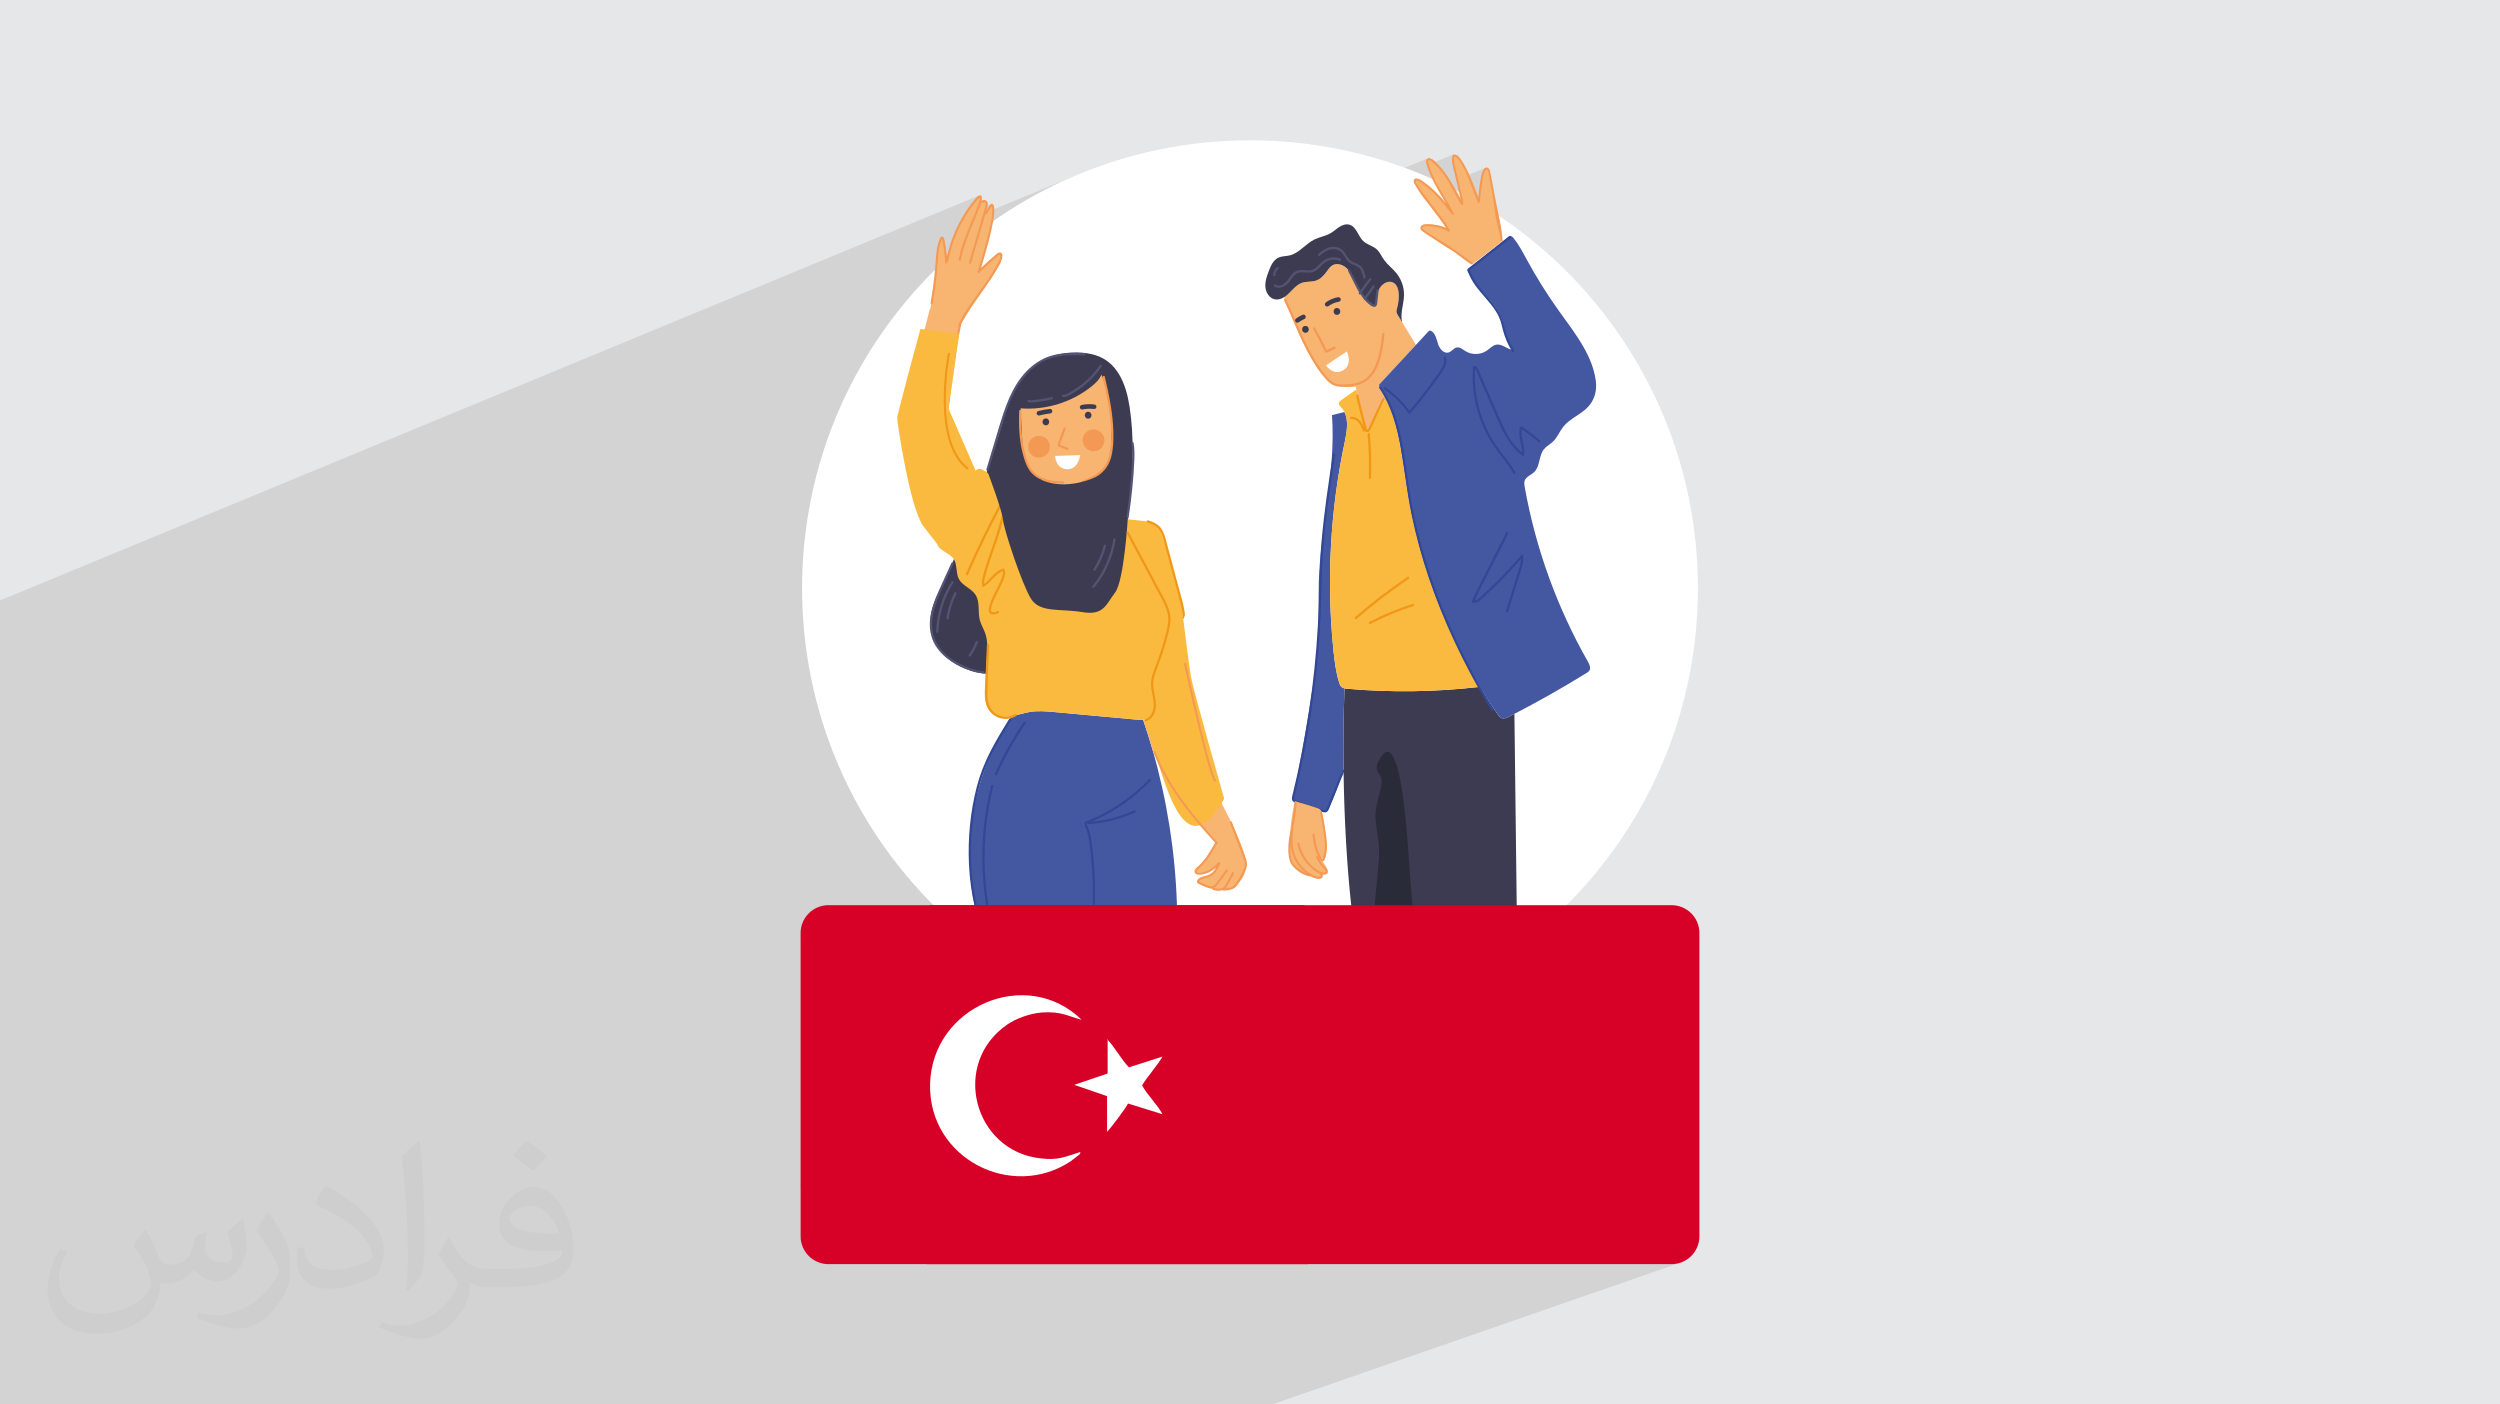 <?xml version="1.0" encoding="UTF-8"?>
<!DOCTYPE svg PUBLIC "-//W3C//DTD SVG 1.1//EN" "http://www.w3.org/Graphics/SVG/1.1/DTD/svg11.dtd">
<!-- Creator: CorelDRAW 2020 (64-Bit) -->
<svg xmlns="http://www.w3.org/2000/svg" xml:space="preserve" width="94.192mm" height="52.917mm" version="1.1" style="shape-rendering:geometricPrecision; text-rendering:geometricPrecision; image-rendering:optimizeQuality; fill-rule:evenodd; clip-rule:evenodd"
viewBox="0 0 9404.92 5283.66"
 xmlns:xlink="http://www.w3.org/1999/xlink"
 xmlns:xodm="http://www.corel.com/coreldraw/odm/2003">
 <defs>
  <style type="text/css">
   <![CDATA[
    .fil18 {fill:none}
    .fil15 {fill:#FABA40}
    .fil14 {fill:#3D3B51}
    .fil16 {fill:#D70027}
    .fil0 {fill:#E6E7E8}
    .fil17 {fill:white}
    .fil13 {fill:#FEFEFE;fill-rule:nonzero}
    .fil9 {fill:#FABA40;fill-rule:nonzero}
    .fil4 {fill:#F8B471;fill-rule:nonzero}
    .fil5 {fill:#F39953;fill-rule:nonzero}
    .fil11 {fill:#F09718;fill-rule:nonzero}
    .fil12 {fill:#535474;fill-rule:nonzero}
    .fil6 {fill:#3D3B51;fill-rule:nonzero}
    .fil8 {fill:#4457A1;fill-rule:nonzero}
    .fil7 {fill:#2A2B39;fill-rule:nonzero}
    .fil10 {fill:#324896;fill-rule:nonzero}
    .fil3 {fill:white;fill-rule:nonzero}
    .fil2 {fill:#373435;fill-opacity:0.031}
    .fil1 {fill:#2B2A29;fill-opacity:0.102}
   ]]>
  </style>
    <clipPath id="id0">
     <path d="M3116.31 3405.24l3172.29 0c57.47,0 104.48,47.01 104.48,104.49l0 1141.52c0,57.46 -47.01,104.48 -104.48,104.48l-3172.29 0c-57.47,0 -104.48,-47.02 -104.48,-104.48l0 -1141.52c0,-57.48 47.01,-104.49 104.48,-104.49z"/>
    </clipPath>
 </defs>
 <g id="Layer_x0020_1">
  <polygon class="fil0" points="-0,0 9404.92,0 9404.92,5283.66 -0,5283.66 "/>
  <polygon class="fil1" points="-0,4749.06 -0,4747.01 -0,4711.46 -0,4710.95 -0,4696.26 -0,4694.26 -0,4677.37 -0,4674.61 -0,4672.09 -0,4668.74 -0,4667.68 -0,4656 -0,4655.03 -0,4651.14 -0,4650.91 -0,4646.68 -0,4642.23 -0,4638.68 -0,4634.57 -0,4584.29 -0,4580.05 -0,4577.2 -0,4576.76 -0,4558.07 -0,4537.02 -0,4519.73 -0,4510.94 -0,4491.62 -0,4488.22 -0,4483.94 -0,4470.92 -0,4464.31 -0,4395.57 -0,4391.47 -0,4387.07 -0,4385.47 -0,4384.67 -0,4383.66 -0,4382.18 -0,4379.75 -0,4372.52 -0,4370.45 -0,4369.47 -0,4367.68 -0,4362.29 -0,4362.28 -0,4357.92 -0,4355.69 -0,4351.82 -0,4347.71 -0,4346.16 -0,4345.13 -0,4342.21 -0,4337.73 -0,4328.52 -0,4323.74 -0,4321.79 -0,4320.01 -0,4313.23 -0,4303.44 -0,4292.06 -0,4290.45 -0,4290.03 -0,4284.37 -0,4283.89 -0,4283.67 -0,4278.68 -0,4262.78 -0,4259.33 -0,4246.69 -0,4222.35 -0,4217.73 -0,4214.36 -0,4213.49 -0,4213.46 -0,4211.95 -0,4203.44 -0,4202.69 -0,4191.92 -0,4190.88 -0,4172.37 -0,4172.27 -0,4171.51 -0,4171.37 -0,4165.41 -0,4163.51 -0,4162.71 -0,4152.32 -0,4144.74 -0,4137.09 -0,4090.93 -0,4088.33 -0,4076.43 -0,4076.39 -0,4060.38 -0,4059.77 -0,4059.25 -0,4058.17 -0,4051.83 -0,4048.83 -0,4046.01 -0,4043.1 -0,4042.68 -0,4035.85 -0,4032.33 -0,4031.78 -0,4027.38 -0,4023.34 -0,4019.26 -0,4019.13 -0,4009.96 -0,3998.92 -0,3997.35 -0,3995.44 -0,3993.61 -0,3973.67 -0,3972.62 -0,3967.54 -0,3965.06 -0,3957.88 -0,3953.15 -0,3947.83 -0,3946.24 -0,3944.52 -0,3938.62 -0,3934.68 -0,3933.31 -0,3921.87 -0,3919.57 -0,3918.94 -0,3911.95 -0,3901.19 -0,3898.91 -0,3897.82 -0,3897.77 -0,3894.71 -0,3893.14 -0,3890.13 -0,3886.95 -0,3880.73 -0,3879.24 -0,3874.95 -0,3863.79 -0,3861.59 -0,3853.96 -0,3849.87 -0,3848.06 -0,3844 -0,3842.26 -0,3831.99 -0,3822.05 -0,3819.39 -0,3813.71 -0,3813.69 -0,3812.69 -0,3799.52 -0,3799.38 -0,3792.26 -0,3782.38 -0,3779.23 -0,3778.97 -0,3778.82 -0,3770.62 -0,3770.27 -0,3766.77 -0,3764.4 -0,3762.82 -0,3758.56 -0,3755.5 -0,3749.66 -0,3745.18 -0,3738.32 -0,3735.98 -0,3730.58 -0,3723.44 -0,3719.96 -0,3715.84 -0,3714.33 -0,3708.25 -0,3694.05 -0,3686.73 -0,3686.71 -0,3685.84 -0,3684.03 -0,3679.73 -0,3676.42 -0,3674.42 -0,3673.72 -0,3672.81 -0,3672.27 -0,3669.25 -0,3664.32 -0,3664.27 -0,3658.31 -0,3658.27 -0,3657.36 -0,3655.52 -0,3655.35 -0,3654.77 -0,3654.26 -0,3654.11 -0,3652.61 -0,3650.16 -0,3646.92 -0,3645.96 -0,3645.41 -0,3645.39 -0,3644.2 -0,3644.12 -0,3643.47 -0,3643.13 -0,3642.19 -0,3640.62 -0,3639.88 -0,3635.42 -0,3635.18 -0,3633.25 -0,3632.22 -0,3631.83 -0,3630.11 -0,3628.75 -0,3627.58 -0,3626.96 -0,3626.62 -0,3625.9 -0,3625.23 -0,3624.65 -0,3624.26 -0,3623.86 -0,3621.93 -0,3614.9 -0,3607.89 -0,3605.84 -0,3603.21 -0,3601.28 -0,3600.44 -0,3600.23 -0,3599.64 -0,3599.06 -0,3593.59 -0,3588.16 -0,3583.73 -0,3583.52 -0,3580.38 -0,3578.14 -0,3577.92 -0,3575.65 -0,3575.45 -0,3573.17 -0,3569.59 -0,3568.51 -0,3566.82 -0,3564.23 -0,3560.32 -0,3557.47 -0,3554.57 -0,3553.49 -0,3549.44 -0,3543.02 -0,3541.86 -0,3541.8 -0,3540.68 -0,3536.44 -0,3533.19 -0,3532.65 -0,3525.64 -0,3524.14 -0,3523.34 -0,3518.51 -0,3511.99 -0,3508.88 -0,3508.53 -0,3505.25 -0,3504.51 -0,3503.86 -0,3502.32 -0,3499.2 -0,3495.56 -0,3494.71 -0,3488.92 -0,3486.71 -0,3486.56 -0,3485.31 -0,3479.07 -0,3478.73 -0,3473.32 -0,3465.32 -0,3464.78 -0,3463.55 -0,3459.88 -0,3457.36 -0,3457.24 -0,3453.23 -0,3453.16 -0,3447.18 -0,3446.13 -0,3443.53 -0,3441.68 -0,3439.56 -0,3437.95 -0,3434.15 -0,3434.11 -0,3432.8 -0,3432.4 -0,3431.49 -0,3431.44 -0,3425.45 -0,3425.41 -0,3421.9 -0,3416.66 -0,3416.25 -0,3414.75 -0,3414.14 -0,3413.41 -0,3412.26 -0,3411.66 -0,3408.28 -0,3407.96 -0,3403.81 -0,3402.22 -0,3401.21 -0,3398.33 -0,3397.36 -0,3395.13 -0,3394.98 -0,3394.93 -0,3394.4 -0,3392.4 -0,3386.96 -0,3386.79 -0,3382.93 -0,3382.63 -0,3371.08 -0,3366.29 -0,3363.28 -0,3362.54 -0,3361.15 -0,3359.86 -0,3359.66 -0,3358.65 -0,3357.49 -0,3351.52 -0,3339.95 -0,3339.11 -0,3331.14 -0,3327.93 -0,3326.23 -0,3325.46 -0,3318.86 -0,3316.25 -0,3314.59 -0,3312.87 -0,3312.55 -0,3307.37 -0,3305.48 -0,3298.3 -0,3296.43 -0,3295.41 -0,3287.34 -0,3285.8 -0,3284.59 -0,3275.02 -0,3274.64 -0,3274 -0,3271.42 -0,3270.91 -0,3268.29 -0,3266.43 -0,3263.93 -0,3258.75 -0,3258.3 -0,3257.45 -0,3255.77 -0,3255.26 -0,3254.3 -0,3254.14 -0,3249.08 -0,3248.35 -0,3247.36 -0,3244.44 -0,3243.29 -0,3243.21 -0,3242.2 -0,3239.97 -0,3237.94 -0,3237.23 -0,3235.19 -0,3229.1 -0,3226.77 -0,3226.71 -0,3222.92 -0,3222.81 -0,3222.17 -0,3221.63 -0,3221.25 -0,3217.52 -0,3216.72 -0,3216.52 -0,3216.08 -0,3214.69 -0,3213.89 -0,3213.8 -0,3213.68 -0,3211.22 -0,3209.98 -0,3209.73 -0,3209.72 -0,3209.56 -0,3209.23 -0,3209.15 -0,3207.47 -0,3206.62 -0,3203.98 -0,3202.55 -0,3200.98 -0,3198.87 -0,3197.86 -0,3193.57 -0,3191.29 -0,3188.29 -0,3188.1 -0,3187.62 -0,3187.27 -0,3185.49 -0,3185.23 -0,3184.38 -0,3184.24 -0,3182.8 -0,3177.31 -0,3177.2 -0,3176.72 -0,3175.66 -0,3174.4 -0,3172.68 -0,3171.98 -0,3171.9 -0,3171.79 -0,3170.75 -0,3170.38 -0,3168.61 -0,3167.71 -0,3167.43 -0,3166.87 -0,3165.8 -0,3165.03 -0,3165.02 -0,3163.68 -0,3162.9 -0,3162.81 -0,3160.6 -0,3158.8 -0,3156.47 -0,3155.52 -0,3155.46 -0,3154.76 -0,3154.68 -0,3154.62 -0,3154.5 -0,3153.45 -0,3153.03 -0,3152.71 -0,3152.35 -0,3152.26 -0,3152.25 -0,3151.65 -0,3151.28 -0,3150.62 -0,3149.24 -0,3149.23 -0,3147.92 -0,3146.24 -0,3145.38 -0,3140.42 -0,3138.15 -0,3135.04 -0,3134.99 -0,3132.84 -0,3131.11 -0,3123.63 -0,3121.07 -0,3119.59 -0,3119.32 -0,3115.96 -0,3115.1 -0,3114.48 -0,3114.45 -0,3112.04 -0,3109.37 -0,3104.74 -0,3103.11 -0,3102.65 -0,3099.37 -0,3099.27 -0,3094.69 -0,3092.95 -0,3092.74 -0,3091.52 -0,3089.83 -0,3087.15 -0,3086.38 -0,3084.52 -0,3083.04 -0,3082.71 -0,3079.54 -0,3078.72 -0,3077.15 -0,3075.16 -0,3072.11 -0,3071.9 -0,3071.17 -0,3068.4 -0,3067.13 -0,3066.96 -0,3064.6 -0,3063.23 -0,3062.12 -0,3060.41 -0,3060.13 -0,3059.85 -0,3056.98 -0,3055.38 -0,3054.04 -0,3053.59 -0,3048.19 -0,3047.91 -0,3045.68 -0,3042.04 -0,3039.79 -0,3039.49 -0,3038.76 -0,3035.88 -0,3030.9 -0,3025.99 -0,3024.44 -0,3023.35 -0,3022.83 -0,3019.76 -0,3017.36 -0,3017.12 -0,3015.78 -0,3015.01 -0,3014.35 -0,3013.5 -0,3013.24 -0,3012.8 -0,3011.75 -0,3010.53 -0,3010.2 -0,3009.54 -0,3008.27 -0,3006.39 -0,3005.94 -0,3004.73 -0,3003.03 -0,3002.98 -0,3002.86 -0,3002.48 -0,2998.63 -0,2995.38 -0,2994.95 -0,2990.03 -0,2989.75 -0,2989.6 -0,2988.35 -0,2988.11 -0,2987.72 -0,2987.42 -0,2987.32 -0,2987.22 -0,2986.6 -0,2986.44 -0,2986.42 -0,2986.33 -0,2985.68 -0,2983.05 -0,2982.66 -0,2976.89 -0,2976.38 -0,2973.88 -0,2973.62 -0,2972.27 -0,2967.97 -0,2967.24 -0,2967.04 -0,2966.16 -0,2964.5 -0,2963.12 -0,2963.01 -0,2961.49 -0,2960.6 -0,2959.16 -0,2958.07 -0,2957.83 -0,2957.67 -0,2955.94 -0,2949.48 -0,2945.96 -0,2945.87 -0,2943.8 -0,2938.76 -0,2937.94 -0,2937.02 -0,2935.1 -0,2923.65 -0,2922.7 -0,2921.9 -0,2918.85 -0,2916.54 -0,2913.83 -0,2904.95 -0,2902.98 -0,2902.08 -0,2901.25 -0,2900.85 -0,2900.35 -0,2899.82 -0,2898.57 -0,2896.95 -0,2893.79 -0,2892.9 -0,2892.53 -0,2891.21 -0,2889.85 -0,2883.22 -0,2875.98 -0,2871.21 -0,2853.88 -0,2852.98 -0,2851.58 -0,2849.3 -0,2848.2 -0,2842.91 -0,2839.79 -0,2838.79 -0,2837.66 -0,2832.99 -0,2832.02 -0,2831.18 -0,2826.62 -0,2822.47 -0,2814.63 -0,2814.39 -0,2808.72 -0,2805.23 -0,2805 -0,2804.29 -0,2802.05 -0,2800.51 -0,2792.33 -0,2787 -0,2785.4 -0,2783.35 -0,2782.35 -0,2781.25 -0,2778.82 -0,2777.7 -0,2777.64 -0,2777.04 -0,2757.74 -0,2725.69 -0,2702.14 -0,2702.13 -0,2702.04 -0,2697.93 -0,2697.18 -0,2693.79 -0,2691.23 -0,2650.53 -0,2623.78 -0,2595.93 -0,2595.4 -0,2592.41 -0,2591.74 -0,2585.79 -0,2578.88 -0,2572.23 -0,2546.05 -0,2544.06 -0,2541.83 -0,2535.29 -0,2535.01 -0,2534.69 -0,2528.27 -0,2524.07 -0,2521.36 -0,2520.77 -0,2517.51 -0,2514.23 -0,2504.63 -0,2501.14 -0,2501.01 -0,2500.51 -0,2500.43 -0,2494.13 -0,2492.18 -0,2490.05 -0,2483.61 -0,2476.77 -0,2464.21 -0,2457.56 -0,2454.31 -0,2449.62 -0,2449.43 -0,2448.71 -0,2431.76 -0,2430.94 -0,2429.7 -0,2427.64 -0,2427.43 -0,2412.48 -0,2401.75 -0,2389.74 -0,2389.54 -0,2383.28 -0,2382.76 -0,2378.4 -0,2370.21 -0,2360.33 -0,2357.73 -0,2353.15 -0,2351.04 -0,2350.18 -0,2349.93 -0,2340.97 -0,2337.53 -0,2332.65 -0,2331.7 -0,2330.68 -0,2330.29 -0,2330.1 -0,2329.93 -0,2329.38 -0,2327.64 -0,2325.62 -0,2325.4 -0,2318.27 -0,2315.51 -0,2313.09 -0,2310.51 -0,2310.36 -0,2308.6 -0,2307.4 -0,2306.53 -0,2304.63 -0,2293.75 -0,2292.79 -0,2290.73 -0,2289.41 -0,2286.27 -0,2284.91 -0,2284.29 -0,2283.45 -0,2281.7 -0,2281.31 -0,2277.71 -0,2266.95 -0,2264.27 -0,2263.76 -0,2260.74 -0,2258.94 3681.45,736.28 3679.04,737.65 3676.8,739.37 3675.43,740.67 3683.43,737.35 3684.29,737.2 3685.15,737.24 3686,737.46 3686.78,737.86 3687.47,738.43 3688.05,739.16 3689.16,741.06 3690.14,743.01 3690.97,744.99 3691.66,747.01 3692.22,749.06 3692.65,751.14 3692.96,753.25 3693.11,754.99 3697.58,753.14 3695.74,754.17 3694.69,755.08 3695.21,754.98 3697.34,754.88 3699.48,755.09 3701.59,755.6 3703.6,756.4 3705.5,757.52 3707.22,758.93 3708.72,760.63 3711.24,765.1 3712.36,769.66 3712.37,773.58 3728.78,766.8 3727.72,767.36 3726.73,768.08 3725.82,768.94 3724.99,769.87 3724.24,770.86 3722.27,773.69 3728.08,771.29 3728.84,771.07 3729.66,771 3730.48,771.08 3731.25,771.3 3731.93,771.67 3732.47,772.19 3733.76,774.14 3734.67,776.13 3735.25,778.16 3735.55,780.24 3735.64,782.37 3735.56,784.53 3735.36,786.75 3735.12,788.83 4046.52,660.34 3971.89,694.09 3899.24,731.29 3828.67,771.87 3760.31,815.7 3727.7,838.88 3727.63,839.43 3727.28,842.13 3726.92,844.81 3726.56,847.51 3726.19,850.19 3725.81,852.89 3725.43,855.58 3724.7,860.79 3723.98,866 3723.29,871.21 3722.64,876.43 3722.06,881.66 3721.55,886.89 3721.12,892.13 3720.8,897.37 3720.77,897.95 3720.74,898.52 3720.71,899.11 3720.67,899.69 3720.64,900.28 3720.61,900.86 3720.57,901.45 3720.54,902.03 3715.16,915.34 3710.02,928.75 3705.16,942.25 3700.56,955.85 3696.2,969.53 3694.15,976.47 3756.41,950.92 3758.29,950.22 3760.21,949.83 3762.09,949.78 3763.91,950.06 3765.62,950.69 3767.17,951.69 3768.51,953.06 3769.6,954.81 3770.37,956.8 3770.83,958.93 3771.04,961.14 3771.02,963.42 3770.84,965.7 3770.52,967.95 3770.11,970.12 3769.66,972.17 3768.31,977.07 3766.59,981.89 3764.57,986.65 3762.32,991.32 3759.91,995.92 3757.4,1000.46 3754.85,1004.93 3752.33,1009.33 3746.96,1018.58 3741.42,1027.72 3735.72,1036.78 3729.89,1045.75 3723.94,1054.63 3717.9,1063.46 3711.79,1072.24 3705.61,1080.96 3705.07,1081.71 3699.99,1089.15 3693.85,1098.08 3687.7,1106.99 3681.55,1115.91 3675.4,1124.84 3669.27,1133.77 3663.18,1142.74 3657.14,1151.73 3651.16,1160.76 3645.25,1169.84 3639.42,1178.97 3633.7,1188.15 3628.08,1197.41 3622.58,1206.74 3617.21,1216.16 3616.07,1218.27 3616.12,1218.41 3616.2,1218.7 3616.27,1219.01 3616.31,1219.34 3616.31,1219.67 3616.29,1220.03 3616.23,1220.39 3614.24,1229.58 3612.26,1238.76 3610.29,1247.95 3608.33,1257.14 3608.33,1257.15 3608.33,1257.17 3600.03,1315.12 5371.25,595.55 5367.39,598.38 5366.17,600.03 5365.31,601.83 5365.31,601.85 5374.73,598.01 5379.32,597.34 5383.98,598.06 5388.45,599.77 5392.71,602.27 5396.74,605.34 5400.14,608.43 5466.44,581.52 5466,581.73 5465.6,582.02 5465.24,582.36 5464.92,582.75 5464.65,583.18 5464.43,583.62 5464.28,584.06 5463.53,587.54 5472.48,583.91 5473.06,583.75 5473.69,583.67 5476.41,583.82 5478.84,584.58 5481.01,585.85 5482.98,587.51 5484.77,589.45 5486.41,591.55 5487.96,593.73 5489.43,595.85 5491.32,598.55 5493.17,601.27 5495.02,603.99 5496.85,606.71 5498.66,609.45 5500.44,612.18 5502.22,614.93 5503.99,617.68 5507.46,623.27 5510.87,628.89 5514.2,634.55 5517.48,640.25 5520.67,645.98 5523.82,651.75 5526.3,656.45 5590.33,630.54 5587.27,631.87 5586.53,632.47 5590.4,630.91 5591.41,630.6 5592.45,630.56 5593.45,630.79 5594.34,631.29 5595.06,632.1 5595.53,633.2 5598.38,644.07 5601.14,654.96 5603.81,665.88 5606.38,676.82 5608.87,687.78 5611.24,698.76 5613.54,709.78 5615.73,720.82 5617.73,730.63 5619.92,740.74 5622.26,751.1 5624.7,761.69 5627.24,772.44 5629.81,783.33 5632.37,794.32 5634.91,805.35 5637.38,816.4 5639.73,827.42 5641.95,838.36 5643.98,849.18 5645.78,859.87 5647.34,870.35 5648.6,880.6 5649.53,890.56 5649.71,892.69 5649.88,894.84 5650.01,896.99 5650.05,899.14 5650.05,899.24 5678.81,887.71 5680.51,887.61 5682.1,888.11 5682.18,888.17 5683.48,888.12 5684.95,888.33 5686.35,888.79 5687.68,889.48 5688.94,890.35 5690.12,891.36 5691.23,892.47 5692.29,893.65 5693.29,894.85 5700.52,904.16 5707.31,913.79 5713.74,923.68 5719.88,933.78 5725.79,944.02 5731.54,954.38 5737.2,964.77 5742.86,975.16 5749.82,987.85 5756.88,1000.49 5764.04,1013.07 5771.3,1025.59 5778.65,1038.06 5786.11,1050.48 5793.66,1062.83 5801.3,1075.13 5809.04,1087.36 5816.86,1099.55 5824.79,1111.66 5832.82,1123.72 5840.93,1135.71 5849.13,1147.63 5857.43,1159.49 5865.82,1171.3 5877.31,1187.23 5888.92,1203.24 5900.56,1219.33 5912.11,1235.56 5923.45,1251.91 5934.51,1268.43 5945.14,1285.13 5955.26,1302.03 5964.76,1319.15 5973.53,1336.52 5981.46,1354.15 5988.45,1372.06 5994.38,1390.28 5999.17,1408.83 6002.68,1427.72 6004.83,1446.98 6004.23,1447.21 6004.31,1457.94 6003.34,1468.8 6001.34,1479.52 5998.35,1490 5994.38,1500.16 5989.47,1509.88 5983.64,1519.08 5976.91,1527.64 5966,1538.62 5954,1548.44 5941.3,1557.49 5928.28,1566.2 5915.34,1574.97 5902.86,1584.2 5891.22,1594.32 5880.82,1605.72 5875.79,1612.54 5871.16,1619.66 5866.75,1626.96 5862.38,1634.29 5857.92,1641.52 5853.18,1648.52 5848,1655.16 5842.22,1661.3 5838,1665.07 5833.58,1668.59 5829.04,1671.99 5824.47,1675.35 5819.97,1678.78 5815.64,1682.36 5811.55,1686.22 5807.83,1690.43 5801.6,1700.31 5797.11,1711.18 5793.73,1722.68 5790.81,1734.43 5787.75,1746.04 5783.89,1757.12 5778.62,1767.29 5771.29,1776.18 5766.65,1780.12 5761.61,1783.69 5756.4,1787.09 5751.25,1790.52 5746.39,1794.12 5742.06,1798.1 5738.47,1802.63 5735.88,1807.89 5735.03,1810.8 5734.52,1813.77 5734.3,1816.79 5734.32,1819.82 5734.54,1822.89 5734.9,1825.96 5735.37,1829 5735.88,1832.03 5739.85,1853.6 5744.04,1875.14 5748.48,1896.64 5753.14,1918.08 5758.03,1939.47 5763.15,1960.81 5768.5,1982.09 5774.08,2003.31 5779.88,2024.48 5785.9,2045.57 5792.15,2066.61 5798.62,2087.58 5805.32,2108.47 5812.24,2129.3 5819.38,2150.04 5826.74,2170.72 5834.31,2191.31 5842.11,2211.83 5850.11,2232.26 5858.34,2252.6 5866.79,2272.85 5875.44,2293.02 5884.32,2313.09 5893.4,2333.06 5902.69,2352.94 5912.21,2372.71 5921.92,2392.38 5931.85,2411.95 5941.98,2431.41 5952.33,2450.76 5962.88,2470 5973.64,2489.12 5975.84,2493.19 5977.91,2497.43 5979.69,2501.8 5981.03,2506.22 5981.77,2510.62 5981.78,2514.92 5980.9,2519.07 5978.98,2522.99 5977.95,2524.36 5976.8,2525.62 5975.56,2526.77 5974.24,2527.86 5972.85,2528.88 5971.42,2529.85 5969.95,2530.79 5968.46,2531.7 5951.86,2541.92 5935.2,2552.06 5918.51,2562.12 5901.77,2572.1 5884.97,2582 5868.13,2591.82 5851.24,2601.56 5834.31,2611.22 5817.32,2620.78 5800.3,2630.28 5783.22,2639.68 5766.11,2649 5748.95,2658.24 5731.73,2667.39 5714.48,2676.46 5697.18,2685.43 5694.53,2686.82 5691.88,2688.2 5689.23,2689.57 5686.58,2690.94 5683.92,2692.3 5681.28,2693.66 5678.62,2695.02 5675.98,2696.38 5672.92,2697.89 5669.78,2699.32 5666.57,2700.6 5246.62,2858.95 5249.21,2864.91 5253.02,2875.03 5256.37,2885.32 5259.35,2895.75 5261.98,2906.28 5264.37,2916.88 5266.56,2927.51 5268.54,2937.87 5270.43,2948.27 5272.21,2958.67 5273.89,2969.08 5275.47,2979.52 5276.98,2989.97 5278.42,3000.43 5279.79,3010.9 5281.09,3021.38 5282.35,3031.86 5283.56,3042.35 5284.74,3052.85 5285.88,3063.35 5287.01,3073.86 5288.11,3084.36 5289.21,3094.86 5290.01,3102.66 5290.81,3110.89 5291.61,3119.51 5292.41,3128.49 5293.21,3137.82 5294.01,3147.45 5294.8,3157.37 5295.6,3167.54 5296.4,3177.95 5297.2,3188.54 5298,3199.31 5298.8,3210.22 5299.6,3221.24 5300.4,3232.35 5301.19,3243.52 5301.98,3254.71 5302.78,3265.91 5303.58,3277.07 5304.37,3288.18 5305.17,3299.22 5305.96,3310.13 5306.75,3320.9 5307.54,3331.52 5308.33,3341.92 5309.12,3352.11 5309.91,3362.04 5310.7,3371.7 5311.49,3381.04 5312.27,3390.04 5313.06,3398.68 5313.85,3406.92 5314.62,3414.74 5883.63,3414.74 3011.83,4467.71 3011.83,4651.26 3013.97,4672.25 3020.08,4691.83 3029.73,4709.57 3042.51,4725.05 3058,4737.84 3075.74,4747.49 3095.32,4753.6 3116.31,4755.74 6288.6,4755.74 6309.59,4753.6 6329.17,4747.49 4784.92,5283.66 786.45,5283.66 620.64,5283.66 255.39,5283.66 40.41,5283.66 -0,5283.66 -0,5156.08 -0,5153.02 -0,5152.48 -0,5148.34 -0,5148.23 -0,5148.18 -0,5148.09 -0,5148 -0,5145.11 -0,5144.76 -0,5144.67 -0,5144.53 -0,5143.61 -0,5140.31 -0,5139.68 -0,5133.7 -0,5133.35 -0,5133.01 -0,5130.95 -0,5127.25 -0,5120.43 -0,5117.11 -0,5114.69 -0,5106.02 -0,5105.04 -0,5098.25 -0,5089.57 -0,5088.85 -0,5088.68 -0,5085.39 -0,5084.29 -0,5084.15 -0,5077.03 -0,5074.82 -0,5073.25 -0,5072.86 -0,5071.69 -0,5071.65 -0,5071.54 -0,5070.73 -0,5070.29 -0,5069.64 -0,5069.15 -0,5065.56 -0,5063.74 -0,5060.03 -0,5059.19 -0,5058.88 -0,5057.83 -0,5055.45 -0,5051.2 -0,5048.22 -0,5048.02 -0,5045.44 -0,5044.51 -0,5040.56 -0,5034.45 -0,5027.17 -0,5026.89 -0,5024.51 -0,5023.1 -0,5018.05 -0,5017.39 -0,5012.29 -0,5009.42 -0,5008.77 -0,5006.78 -0,5004.19 -0,5003.65 -0,5001.82 -0,5000.75 -0,5000.02 -0,4999.96 -0,4999.93 -0,4999.13 -0,4997.3 -0,4997.21 -0,4996.99 -0,4995.83 -0,4994.86 -0,4993.58 -0,4992.1 -0,4988 -0,4987.13 -0,4987.08 -0,4983.07 -0,4981.37 -0,4979.28 -0,4979.2 -0,4978.39 -0,4974.66 -0,4973.72 -0,4973.18 -0,4971.97 -0,4965.27 -0,4964.83 -0,4964.47 -0,4964.46 -0,4960.29 -0,4951.32 -0,4951.24 -0,4949.19 -0,4945.88 -0,4945.6 -0,4944.05 -0,4930.19 -0,4927.96 -0,4927.93 -0,4926.91 -0,4926.43 -0,4926.2 -0,4922.05 -0,4921.19 -0,4917.23 -0,4916.97 -0,4915.41 -0,4913.99 -0,4908.08 -0,4901.5 -0,4899.11 -0,4898.14 -0,4897.51 -0,4897.32 -0,4891.92 -0,4882.48 -0,4876.51 -0,4856.07 -0,4852.3 -0,4852.03 -0,4851.27 -0,4850.88 -0,4839.72 -0,4838.8 -0,4837.29 -0,4836.66 -0,4836.27 -0,4835.5 -0,4833.93 -0,4822.32 -0,4819.68 -0,4813.96 -0,4809.64 -0,4809.4 -0,4809.01 -0,4808.61 -0,4807.24 -0,4803.19 -0,4800.99 -0,4799.97 -0,4797.98 -0,4797.75 -0,4796.36 -0,4796.34 -0,4791.62 -0,4786.51 -0,4782.15 -0,4767.67 "/>
  <path class="fil2" d="M548.54 4627.69c17.95,27.21 29.6,53.36 40.96,82.43 8.45,16.91 12.93,48.09 52.57,48.09 11.61,0 28.28,-3.42 43.06,-11.61 16.63,-8.73 29.32,-21.94 35.94,-42l15.85 -53.36 38.57 -19.02 2.64 2.64c-5.27,20.09 -6.59,39.36 -6.59,54.43 0,44.63 38.57,61.56 69.22,61.56 17.95,0 34.09,-8.73 34.09,-25.11 0,-21.13 -8.98,-57.06 -20.62,-89.29 17.95,-17.95 35.94,-35.94 56.53,-50.47l3.17 1.6c8.98,38.04 14,75.56 14,100.66 0,24.57 -10.83,51.79 -19.81,69.49 -18.49,34.87 -51.25,62.62 -90.87,62.62 -30.1,0 -63.65,-15.07 -86.66,-43.06l-1.32 0c-21.66,26.96 -55.22,51.25 -108.86,51.25l-16.63 0c-2.64,35.41 -10.29,60.49 -21.94,82.95 -31.95,62.34 -126.81,106.47 -216.1,106.47 -124.17,0 -186.51,-71.59 -186.51,-166.96 0,-58.91 19.27,-113.6 48.88,-152.42l24.29 10.04c-18.49,35.41 -30.91,68.68 -30.91,101.45 0,89.29 72.66,131.83 156.4,131.83 77.68,0 173.83,-49.41 191.28,-106.72 -6.59,-62.62 -30.1,-91.93 -66.04,-148.99 10.83,-19.02 24.83,-38.04 42.28,-58.38l3.17 0 0 0 0 0 -0.02 -0.09zm1432.13 -336.04c26.15,16.39 51.79,35.66 76.87,57.85 -14,19.81 -31.45,37.79 -53.11,53.64 -25.11,-20.34 -50.19,-37.79 -75.84,-56.27 17.42,-19.55 34.62,-38.29 52.04,-55.22l0 0 0 0 0 0 0 0 0 0 0.03 0zm13.47 244.11c-42.28,0 -76.87,27.75 -76.87,48.34 0,44.13 84.53,57.85 185.72,57.31 -12.68,-51.79 -57.06,-105.68 -108.86,-105.68l0.01 0.03zm-94.86 236.19c54.96,0 103.04,-1.6 139.74,-10.83 40.96,-10.29 75.56,-30.91 75.56,-45.17 0,-3.7 0,-8.19 -1.32,-11.89 -22.98,2.11 -49.41,2.11 -72.38,2.11 -74.49,0 -131.55,-16.91 -154.02,-58.66 -5.55,-11.61 -9.51,-24.57 -9.51,-39.36 0,-40.43 17.42,-79.79 48.09,-107 25.61,-22.45 53.89,-36.44 82.67,-36.44 52.04,0 93.51,41.75 122.57,107.54 15.85,35.94 26.68,77.4 26.68,129.72 0,34.87 -9.51,64.19 -31.17,85.85 -40.43,39.11 -114.92,53.89 -229.04,53.89l-51.79 0 0 0 -13.47 0c-28.28,0 -48.62,-5.02 -64.72,-17.42l-2.64 0c0.79,6.59 1.32,12.93 1.32,19.02 0,25.61 -8.45,58.38 -25.61,84.53 -50.72,75.3 -105.68,108.04 -153.24,108.04 -48.09,0 -107,-18.49 -160.11,-42.54l9.51 -18.49c17.17,7.13 40.96,11.89 73.7,11.89 85.85,0 198.66,-82.43 212.66,-163 -3.17,-6.59 -8.98,-15.32 -17.17,-24.57 -25.11,-29.85 -40.96,-54.68 -55.75,-80.83 12.68,-25.11 24.29,-45.17 35.13,-63.4l4.49 -0.53c36.72,74.77 69.99,117.55 144.23,117.55l11.61 0 0 0 53.89 0 0 0 0 0 0 0 0 0 0 0 0.09 0.01zm-371.98 79c6.34,-34.34 6.87,-72.91 6.87,-108.86l0 -53.36c0,-99.6 -12.68,-244.36 -22.98,-338.68 17.95,-19.27 43.06,-42 62.87,-57.31l5.81 1.6c13.47,118.62 16.63,256 16.63,383.06 0,33.3 -1.32,65.79 -4.49,89.55 -1.85,30.1 -19.27,52.83 -56.53,87.7l-8.19 -3.7zm-382.8 -157.19c1.85,46.77 24.83,83.49 105.15,83.49 49.93,0 92.19,-12.93 138.96,-35.13 8.45,-3.7 12.93,-8.73 12.93,-12.93 0,-29.32 -22.45,-68.15 -60.23,-103.55 -36.72,-33.3 -85.34,-62.62 -130.76,-82.18 -15.6,-6.59 -20.62,-13.47 -20.62,-20.09 0,-13.47 17.95,-41.75 32.77,-62.09l5.02 -0.53c52.04,27.21 110.17,67.64 153.24,112.53 39.11,41.47 63.4,83.49 63.4,129.19 0,33.81 -10.29,65.51 -26.96,95.11 -57.06,28.79 -117.83,50.72 -178.06,50.72 -73.17,0 -123.1,-34.34 -123.1,-114.92 0,-8.73 0,-22.19 3.17,-39.64l25.11 0 0 0 0 0 0 0 0 0 0 0 -0.02 0zm-132.37 -132.9l45.45 73.45c16.63,27.21 32.23,56.81 32.23,103.55l0 59.7c0,48.34 -30.91,100.13 -80.83,151.38 -39.11,34.62 -73.7,49.41 -105.68,49.41 -47.55,0 -101.98,-14.79 -164.85,-41.75l7.13 -18.49c19.81,5.27 42.79,9.77 71.06,9.77 90.36,-0.53 182.8,-66.57 225.08,-147.15 5.02,-9.26 6.87,-17.95 6.87,-24.04 0,-9.26 -5.02,-19.55 -8.98,-28.79 -22.98,-43.31 -48.62,-82.95 -76.87,-119.68 14.79,-23.25 29.6,-45.7 45.7,-67.9l3.7 0.53 0 0 0 0 0 0 0 0 0 0 -0.02 0.01z"/>
  <g id="_2836354955536">
   <g>
    <path class="fil3" d="M6387.5 2212.94c0,470.56 -192.86,896.04 -503.87,1201.8l-2362.34 0c-311,-305.76 -503.88,-731.24 -503.88,-1201.8 0,-930.63 754.38,-1685.01 1685.01,-1685.01 930.63,0 1685.08,754.38 1685.08,1685.01z"/>
    <path class="fil4" d="M5102.47 1465.08c-0.86,-3.62 -1.73,-7.16 -2.59,-10.78 -6.64,1.48 -13.53,1.64 -20.34,1.73 -13.61,0.26 -27.31,0.44 -40.51,-2.84 -30.67,-7.76 -53.25,-33.27 -71.87,-58.86 -58.76,-81.1 -96.86,-175.03 -132.8,-268.61l0 0c-9.32,-16.8 5.52,-13.19 15.95,-23.62 14.65,-14.47 28.27,-31.62 47.84,-38.17 16.97,-5.86 36.11,-2.67 53.17,-8.54 16.88,-5.77 29.56,-19.82 39.98,-34.3 6.21,-8.53 12.15,-17.66 21.12,-23.01 18.87,-11.2 44.2,-0.94 58.42,15.78 14.31,16.63 21.04,38.17 30.77,57.9 16.03,32.58 41.02,60.67 71.52,80.41 5.26,-21.11 5.34,-43.69 14.65,-63.33 9.23,-19.74 32.83,-35.52 52.48,-26.2 16.38,7.84 21.55,28.69 21.9,46.88 0.35,16.29 -1.73,32.66 -6.03,48.35 -1.39,5.25 -3.11,10.6 -2.33,15.95 0.69,4.81 3.19,9.05 5.68,13.18 5.08,8.28 10.16,16.62 15.17,24.9 17.41,28.53 34.73,56.96 52.14,85.49 -46.71,50.41 -93.34,100.74 -140.05,151.07l1.82 1.64c9.4,15.25 17.84,30.85 25.25,46.88 -18.02,34.21 -35.94,68.34 -53.95,102.63 -5.26,9.99 -10.51,19.99 -17.15,29.14 -13.44,-54.47 -26.8,-109.1 -40.24,-163.65z"/>
    <path class="fil5" d="M5199.99 1255.96c-2.41,24.77 -6.08,49.53 -11.57,73.83 -4.43,19.55 -10.33,38.99 -19.8,56.74 -9.25,17.35 -22.07,32.86 -39.12,42.99 -19.22,11.42 -41.77,15.56 -63.84,16.51 -11.5,0.5 -23.64,0.88 -34.99,-1.42 -11.1,-2.25 -20.32,-8.13 -28.44,-15.87 -15.85,-15.12 -29.1,-33.6 -41.33,-51.66 -24.41,-36.08 -44.05,-75.12 -62.04,-114.72 -20.68,-45.5 -39.29,-91.91 -60.8,-137.04 -2.4,-5.01 -9.87,-0.71 -7.49,4.27 39.88,83.66 69.85,172.85 121.84,250.25 12.44,18.54 25.95,37.29 41.8,53.11 7.75,7.74 16.61,14.43 27.05,18.04 10.93,3.79 22.95,3.91 34.4,3.87 22.77,-0.08 45.91,-2.93 66.92,-12.13 19.04,-8.34 34.59,-22.4 46.11,-39.55 12.95,-19.25 20.81,-41.68 26.36,-64.06 6.78,-27.26 10.85,-55.29 13.56,-83.22 0.54,-5.51 -8.09,-5.44 -8.62,0.05z"/>
    <path class="fil6" d="M5705.96 3414.75l-621.68 0c-17.41,-154.77 -27.41,-337.12 -29.9,-513.61 -1.56,-108.58 -0.35,-215.01 3.79,-311.45 3.53,0.87 7.15,1.21 10.76,1.47 165.64,14.48 332.74,12.15 497.85,-7.23 21.38,35.07 43.87,69.44 67.4,103.14 4.31,6.03 9.05,12.49 16.11,14.74 8.54,2.76 17.67,-1.38 25.69,-5.43 7.06,-3.61 14.14,-7.24 21.21,-10.94 3,218.98 5.85,511.38 8.78,729.32z"/>
    <path class="fil7" d="M5314.62 3414.75l-142.27 0 0 -20.68c0,0 0,-0.34 0.09,-1.04 0,-0.08 0,-0.08 0,-0.17 0,-0.26 0.08,-0.52 0.08,-0.86 0,-0.17 0.1,-0.44 0.1,-0.6 0,-0.44 0.08,-0.95 0.17,-1.56 0,-0.34 0,-0.77 0.08,-1.38l0 -0.08c0,-0.18 0.09,-0.27 0.09,-0.44 0,-0.42 0.09,-0.86 0.09,-1.29 0,0 0,0 0,-0.09 0,-0.17 0,-0.26 0.08,-0.43 0.08,-0.87 0.17,-1.9 0.26,-3.11 0,-0.17 0,-0.34 0.09,-0.51 0.17,-2.17 0.43,-4.74 0.68,-7.59 1.73,-18.79 4.83,-51.54 9.23,-98.16 3.2,-33.08 6.29,-66.35 3.62,-99.53 -2.93,-36.8 -12.93,-72.99 -12.24,-109.87 0.52,-29.22 7.67,-57.91 15.68,-86.01 5.95,-20.94 12.16,-44.37 1.64,-63.33 -3.01,-5.44 -7.23,-10.08 -9.91,-15.7 -9.66,-20.68 4.99,-44.03 18.96,-62.13 4.05,-5.25 8.71,-10.85 15.25,-12.07 10.25,-1.8 18.62,8.02 23.62,17.23 13.87,25.35 20.93,53.79 26.55,82.14 10.93,55.25 16.79,111.34 22.66,167.36 8.53,80.84 17.06,238.79 25.41,319.89z"/>
    <path class="fil8" d="M4874.09 3015.58l-0.08 0c-2.51,-1.3 -4.83,-2.94 -6.38,-5.26 -3.11,-4.66 -2.07,-10.77 -1.04,-16.29 26.64,-133.92 50.24,-268.44 70.93,-403.4 9.99,-65.23 19.3,-130.64 22.31,-196.57 3.2,-67.91 -0.42,-135.9 1.47,-203.81 6.04,-210.44 64.99,-418.74 49.55,-628.57 15.6,-3.96 31.2,-7.77 46.8,-11.63 16.46,32.57 9.05,75.66 1.12,113.06 -54.72,257.33 -69.04,523.1 -42.31,784.82 4.12,40.32 9.22,80.74 21.28,119.44 1.98,6.29 4.31,12.84 9.31,17.14 3.19,2.76 6.98,4.31 11.12,5.17 -4.14,96.43 -5.35,202.87 -3.79,311.45l-5.26 0.09c-11.2,47.31 -27.92,93.24 -49.81,136.58 -3.35,6.56 -7.4,13.61 -14.38,15.78 -4.91,1.47 -10,0.17 -14.92,-1.47 -0.95,-0.43 -1.9,-0.78 -2.85,-1.12 -29.39,-11.12 -58.85,-22.32 -88.33,-33.44 -1.55,-0.61 -3.19,-1.29 -4.74,-1.98z"/>
    <path class="fil8" d="M5566.78 2583.93c-136.24,-223.03 -229.23,-472.52 -271.63,-730.53 -19.73,-120.57 -30.07,-247.08 -81.35,-356.43 -7.41,-16.03 -15.86,-31.63 -25.25,-46.88l-1.82 -1.64c46.71,-50.33 93.34,-100.66 140.05,-151.07 15.17,-16.38 30.24,-32.66 45.41,-49.04 1.99,-2.16 4.22,-4.48 7.16,-4.65 2.16,-0.17 4.13,0.86 5.94,1.98 15.69,10.26 18.96,31.29 24.81,49.05 5.95,17.74 21.99,36.87 39.83,31.19 11.37,-3.61 18.52,-16.46 30.24,-18.7 11.97,-2.24 22.49,7.24 32.83,13.7 24.13,15.08 57.13,14.22 80.49,-1.9 11.97,-8.36 22.41,-20.68 36.88,-22.67 21.2,-2.93 38.95,17.67 60.24,19.48 -13.01,-15.95 -22.58,-34.65 -27.84,-54.55 -4.66,-17.58 -5.94,-35.94 -10.85,-53.44 -21.03,-75.49 -101.79,-119.78 -132.89,-191.73 8.54,-6.82 17.15,-13.71 25.68,-20.52 37.57,-29.99 75.15,-59.98 112.72,-89.88 5.52,-4.39 10.94,-8.79 16.47,-13.19 2.76,-2.24 5.95,-4.56 9.57,-4.39 4.05,0.18 7.23,3.53 9.82,6.73 19.91,24.38 34.47,52.65 49.56,80.32 36.87,67.81 77.98,133.39 122.96,196.13 60.76,84.8 131.42,171.93 139.01,275.68l-0.6 0.09c1.63,28.96 -8.2,58.68 -27.32,80.57 -27.32,31.2 -70.32,45.59 -96.09,78.08 -14.04,17.66 -22.24,39.99 -38.6,55.59 -10.86,10.42 -25,17.32 -34.39,29.13 -19.48,24.64 -13.71,64.11 -36.53,85.75 -11.64,11.11 -29.99,16.54 -35.42,31.71 -2.77,7.67 -1.39,16.12 0,24.13 41.1,230.43 121.94,453.72 237.76,657.1 5.94,10.51 11.98,23.78 5.34,33.87 -2.59,3.79 -6.55,6.29 -10.51,8.71 -88.43,54.72 -178.91,106.08 -271.28,153.74 -7.07,3.7 -14.15,7.33 -21.21,10.94 -8.02,4.05 -17.15,8.19 -25.69,5.43 -7.06,-2.25 -11.79,-8.71 -16.11,-14.74 -23.52,-33.7 -46.02,-68.08 -67.4,-103.14z"/>
    <path class="fil9" d="M5057.65 1550.05c-2.93,-5.87 -6.64,-11.29 -11.2,-16.38 -4.74,-5.17 -10.68,-10.95 -9.4,-17.84 0.95,-4.91 5.34,-8.28 9.4,-11.11 18.7,-13.27 37.39,-26.37 56.02,-39.64 13.44,54.55 26.8,109.18 40.24,163.65 6.64,-9.15 11.89,-19.14 17.15,-29.14 18.01,-34.3 35.93,-68.43 53.95,-102.63 51.27,109.35 61.62,235.86 81.35,356.43 42.4,258.01 135.39,507.5 271.63,730.53 -165.11,19.38 -332.21,21.71 -497.85,7.23 -3.61,-0.26 -7.23,-0.6 -10.76,-1.47 -4.14,-0.86 -7.94,-2.42 -11.12,-5.17 -4.99,-4.3 -7.33,-10.85 -9.31,-17.14 -12.06,-38.7 -17.15,-79.12 -21.28,-119.44 -26.73,-261.72 -12.41,-527.49 42.31,-784.82 7.93,-37.4 15.34,-80.49 -1.12,-113.06z"/>
    <path class="fil10" d="M5793.33 1656.09c-21.9,-18.33 -44.68,-35.54 -68.3,-51.57 -2.49,-1.69 -5.48,0.2 -6.32,2.65 -11.08,31.96 8.78,63.23 7.09,95.27 -34.36,-27.36 -56.18,-66.94 -74.33,-106.26 -23.02,-49.86 -44.29,-100.57 -66.31,-150.87 -6.29,-14.37 -12.58,-28.74 -18.87,-43.1 -3.92,-8.95 -8.57,-28.58 -21.92,-25.74 -1.97,0.41 -3.06,2.34 -3.2,4.18 -8.35,112.59 25.08,227.4 92.85,317.71 20.31,27.09 43.05,52.5 59.26,82.42 2.66,4.89 10.13,0.61 7.5,-4.26 -13.93,-25.69 -32.67,-48.19 -50.59,-71.12 -17.61,-22.55 -33.53,-46.21 -46.98,-71.49 -26.2,-49.26 -43.5,-103.33 -50.78,-158.65 -3.86,-29.46 -4.74,-59.25 -2.92,-88.9 3.14,3.59 5.88,12.35 6.71,14.25l8.58 19.6c5.44,12.41 10.86,24.81 16.31,37.22 11.14,25.47 22.31,50.94 33.45,76.4 18.92,43.2 36.13,88.37 62.64,127.66 13.7,20.31 30.01,38.52 49.88,52.95 2.16,1.57 5.91,-0.05 6.33,-2.65 2.79,-17.14 -0.89,-33.91 -4.63,-50.61 -3.39,-15.12 -6.75,-30.63 -3.39,-45.85 21.3,14.68 41.98,30.22 61.81,46.83 4.22,3.53 10.39,-2.51 6.14,-6.05z"/>
    <path class="fil10" d="M5439.96 1345.88c-1.51,-5.34 -9.85,-3.12 -8.32,2.23 5.53,19.57 -8.16,38.01 -18.65,53.25 -11.75,17.12 -23.83,34.05 -36.21,50.74 -23.72,32.01 -48.64,63.12 -74.5,93.43 -24.89,-34.14 -55.21,-63.84 -89.96,-87.94 -4.55,-3.16 -8.84,4.32 -4.3,7.47 35.07,24.29 65.74,54.69 90.34,89.55 1.46,2.07 4.79,3.23 6.76,0.93 22,-25.63 43.25,-51.88 63.76,-78.71 20.66,-27.05 41.61,-54.49 59.7,-83.32 8.93,-14.2 16.18,-30.7 11.37,-47.63z"/>
    <path class="fil10" d="M5696.23 1318.22c-14.26,-22.73 -25.28,-47.29 -32.47,-73.15 -6.62,-23.81 -11.38,-47.35 -23.52,-69.16 -20.41,-36.69 -51.55,-65.66 -76.92,-98.71 -14.35,-18.69 -26.73,-39.06 -33.28,-61.84 51.05,-40.22 102.11,-80.45 153.17,-120.67 4.35,-3.43 -1.75,-9.55 -6.06,-6.14 -51.69,40.73 -103.38,81.46 -155.08,122.19 -1.91,1.5 -1.76,3.47 -0.7,4.97 0.01,0.36 -0.03,0.69 0.08,1.08 11.63,41.35 40.93,73.63 68.31,105.44 13.73,15.96 27.34,32.16 38.42,50.12 5.61,9.11 10.6,18.65 14.39,28.67 4.86,12.83 7.68,26.27 11.08,39.53 7.43,28.98 19.2,56.6 35.11,81.93 2.94,4.69 10.43,0.44 7.48,-4.26z"/>
    <path class="fil10" d="M5618.55 2669.4c-44.74,-73.93 -86.33,-149.78 -123.99,-227.58 -37.78,-78.03 -71.62,-158 -100.61,-239.73 -28.7,-80.87 -52.66,-163.43 -71,-247.27 -9.12,-41.72 -16.75,-83.75 -23.09,-125.98 -6.03,-40.33 -11.18,-80.77 -17.67,-121.01 -12.63,-78.28 -30.53,-157.44 -70.25,-226.92 -5.01,-8.78 -10.38,-17.34 -16.06,-25.72 -3.1,-4.57 -10.59,-0.33 -7.49,4.27 45.47,67.23 67.12,146.21 81.19,225.28 14.56,81.72 22.86,164.34 39.44,245.74 17.13,84.07 39.99,166.96 67.68,248.16 27.73,81.38 60.29,161.09 96.78,238.92 36.54,77.92 77.06,153.97 120.83,228.06 5.53,9.38 11.12,18.72 16.75,28.03 2.88,4.75 10.36,0.48 7.49,-4.27z"/>
    <path class="fil10" d="M5723.66 2087.89c-27.55,32.15 -56.27,63.29 -86.14,93.31 -14.7,14.76 -29.69,29.26 -44.91,43.46 -7.86,7.34 -15.79,14.61 -23.8,21.78 -5.87,5.26 -12.99,11.78 -21.12,12.81 13.96,-31.7 30.16,-62.39 45.83,-93.25 17.1,-33.68 34.21,-67.35 51.3,-101.04 9.69,-19.05 19.36,-38.12 29.04,-57.18 2.5,-4.92 -4.94,-9.27 -7.46,-4.3 -34.13,67.23 -68.39,134.39 -102.39,201.68 -9.33,18.44 -18.45,36.99 -26.59,56.01 -1.03,2.4 -0.37,5.7 2.65,6.32 15.36,3.13 27.26,-8.1 37.8,-17.6 12.97,-11.7 25.77,-23.61 38.37,-35.71 25.45,-24.43 50.14,-49.67 74.01,-75.66 10.87,-11.82 21.45,-23.91 31.96,-36.03 -0.95,13.72 -4.49,27.11 -8.52,40.34 -5.24,17.22 -10.69,34.38 -16.04,51.57 -10.75,34.58 -21.52,69.15 -32.27,103.72 -1.65,5.28 6.69,7.47 8.34,2.17 10.97,-35.25 21.94,-70.49 32.91,-105.75 5.44,-17.48 11.05,-34.94 16.3,-52.48 4.95,-16.62 8.94,-33.66 8.08,-51.13 -0.16,-3.4 -4.77,-6.03 -7.34,-3.05z"/>
    <path class="fil10" d="M5049.01 2898.51c-9.9,24.22 -19.79,48.45 -29.7,72.67 -5.03,12.32 -10.06,24.63 -15.1,36.94 -4.75,11.63 -8.63,24.39 -14.6,35.45 -3.85,7.11 -11.48,3.06 -17.47,0.99l-18.59 -6.38c-12.38,-4.25 -24.78,-8.51 -37.16,-12.76 -11.98,-4.11 -23.96,-8.22 -35.95,-12.34 -6.82,-2.34 -12.93,-4 -11.43,-12.83 1.1,-6.55 3.13,-13.05 4.69,-19.5 24.14,-99.81 43.87,-200.68 59.13,-302.21 15.26,-101.49 26.09,-203.62 32.41,-306.05 6.4,-103.78 5.2,-207.88 13.07,-311.56 7.94,-104.6 22.95,-208.49 38.7,-312.16 1.92,-12.62 3.85,-25.25 5.77,-37.87 0.84,-5.43 -7.5,-7.67 -8.33,-2.17 -16.3,106.56 -32.6,213.23 -42.16,320.66 -9.62,108.09 -8.49,216.61 -14.6,324.9 -6.06,107.36 -17.08,214.43 -33.01,320.76 -15.88,105.86 -36.6,210.97 -62.12,314.93 -2.16,8.77 -5.29,19.01 2.86,25.71 3.63,2.98 8.5,4.22 12.85,5.72 6.6,2.27 13.21,4.53 19.82,6.8 25.19,8.65 50.37,17.35 75.59,25.96 9.17,3.12 17.59,3.95 22.96,-5.52 6.05,-10.67 9.77,-23.31 14.4,-34.67 10.4,-25.45 20.81,-50.9 31.21,-76.36 5.02,-12.31 10.05,-24.63 15.09,-36.94 2.1,-5.11 -6.26,-7.25 -8.34,-2.18z"/>
    <path class="fil11" d="M5201.03 1498.89c-9.68,20.54 -19.35,41.07 -29.03,61.61 -4.83,10.26 -9.68,20.53 -14.51,30.8 -1.73,3.65 -10.69,27.21 -14.49,25.83 -1.16,-0.41 -1.68,-5.06 -1.95,-6.05 -0.73,-2.75 -1.46,-5.5 -2.19,-8.25 -1.46,-5.5 -2.9,-10.99 -4.32,-16.51 -2.87,-11.01 -5.69,-22.03 -8.46,-33.06 -5.55,-22.06 -10.9,-44.16 -16.11,-66.32 -1.27,-5.41 -9.6,-3.17 -8.33,2.23 9.09,38.77 18.71,77.39 28.89,115.89 0.21,0.75 0.39,1.6 0.57,2.49 -3.7,-8.87 -8.04,-17.48 -14.51,-24.69 -8.29,-9.25 -20.49,-15.91 -33.17,-14.87 -2.32,0.19 -4.29,1.89 -4.29,4.33 0.02,2.19 2.01,4.48 4.33,4.28 10.83,-0.89 20.58,4.9 27.49,12.86 7.67,8.84 11.94,20.17 16.09,30.95 0.82,2.17 2.86,3.69 5.27,3.05 1.17,-0.31 2.19,-1.29 2.77,-2.45 1.15,2.06 2.62,3.77 4.68,4.63 6.16,2.61 11.61,-2.63 14.52,-7.57 4.87,-8.27 8.39,-17.66 12.48,-26.34 4.23,-8.99 8.46,-17.97 12.69,-26.94 9.69,-20.54 19.36,-41.08 29.04,-61.61 2.35,-4.99 -5.1,-9.34 -7.47,-4.31z"/>
    <path class="fil11" d="M5153.37 1632.35c-0.48,-5.48 -9.11,-5.5 -8.62,0.05 4.78,54.85 6.27,109.94 4.48,164.98 -0.19,5.54 8.44,5.5 8.62,-0.04 1.79,-55.04 0.3,-110.13 -4.48,-164.99z"/>
    <path class="fil11" d="M5295.55 2169.89c-69.04,46.67 -135.27,97.43 -198.24,151.99 -4.19,3.64 1.88,9.75 6.05,6.14 62.43,-54.09 128.04,-104.39 196.46,-150.63 4.57,-3.1 0.33,-10.59 -4.27,-7.5z"/>
    <path class="fil11" d="M5315.22 2271.68c-56.48,17.65 -111.28,40.45 -163.61,68.06 -4.93,2.61 -0.64,10.07 4.26,7.49 51.7,-27.28 105.77,-49.77 161.58,-67.22 5.28,-1.66 3.08,-9.98 -2.23,-8.33z"/>
    <path class="fil4" d="M4989.99 3284.84c-2.47,1.91 -5.24,2.23 -8.27,2.55 -2.23,0.24 -3.65,0.16 -4.69,2.39 -0.63,1.35 -0.79,2.86 -1.51,4.21 -5.72,11.76 -20.99,12.16 -31.64,8.27 -7.55,-2.71 -14.47,-6.44 -22.18,-8.59 -7.56,-2.07 -15.11,-3.57 -22.27,-6.68 -25.27,-10.97 -40.06,-37.44 -45.15,-63.44 -3.19,-16.06 -3.49,-32.51 -3.03,-48.81 0.48,-17.57 1.6,-35.15 3.11,-52.71 3.1,-34.35 8.19,-68.45 15.19,-102.16 0.08,-0.16 0.16,-0.24 0.23,-0.4 -0.31,-2.47 1.6,-5.33 4.77,-4.45 24.33,6.68 48.5,14.07 72.51,22.02 7.63,2.63 17.48,4.45 22.26,11.77 5.01,7.87 5.88,19.16 7.71,28.06 4.37,21.31 7.48,42.86 9.47,64.47 1.91,21.24 3.81,43.41 1.43,64.64 -0.8,6.92 -1.27,18.44 -7.95,22.66 -2.87,1.83 -6.2,1.59 -9.31,0.56 -0.71,-0.24 -1.51,-0.64 -2.38,-1.04 3.73,6.04 7.39,12.08 11.12,18.2 4.45,7.32 10.25,14.71 13.2,22.82 1.99,5.33 2.31,11.93 -2.63,15.67z"/>
    <path class="fil5" d="M4987.37 3131.72c-3.71,-25.06 -8.49,-49.92 -13.39,-74.78 -0.98,-5.02 -8.66,-2.95 -7.68,2.06 7.32,37.14 15.57,74.9 17.62,112.79 0.96,17.9 -0.04,36.1 -5.85,53.19 -0.51,1.51 -1.11,5.24 -2.35,6.14 -1.83,1.31 -3.07,-1.71 -3.91,-2.97 -2.31,-3.41 -4.38,-6.98 -6.3,-10.63 -3.91,-7.51 -6.99,-15.4 -9.49,-23.46 -5.62,-18.11 -8.45,-36.94 -11.17,-55.66 -0.74,-5.06 -8.42,-2.96 -7.68,2.05 2.78,19 5.64,38.1 11.41,56.45 2.74,8.7 6.13,17.23 10.41,25.28 3.08,5.81 8.12,17.69 16.03,17.94 8.49,0.27 10.89,-12.99 12.57,-19.04 2.58,-9.39 3.88,-19.12 4.37,-28.84 1.04,-20.26 -1.64,-40.53 -4.6,-60.53z"/>
    <path class="fil5" d="M4858.7 3232.2c-4.86,-18.42 -5.24,-37.87 -3.59,-57.2 0.1,1.49 0.17,2.96 0.32,4.44 2.39,24.17 9.53,47.59 22.97,67.95 9.28,14.04 20.97,26.47 34.24,36.81 -9.63,-4.42 -18.61,-10.61 -27.21,-16.53 -13.12,-9.04 -22.59,-19.8 -26.72,-35.47zm134.53 39.31c-2.35,-3.99 -5.82,-7.13 -8.92,-10.5 -3.47,-3.75 -6.74,-7.68 -9.78,-11.78 -6.32,-8.53 -11.6,-17.75 -15.99,-27.43 -2.12,-4.66 -9,-0.68 -6.91,3.94 6.31,13.91 14.61,26.82 24.7,38.28 2.58,2.95 16.78,15.31 8.73,17.98 -7.11,2.37 -16.9,-2.09 -23.03,-5.4 -24.35,-13.17 -44.38,-35.8 -57.57,-59.85 -7.61,-13.85 -13.02,-28.72 -16.26,-44.18 -1.06,-5.01 -8.73,-2.95 -7.68,2.06 6.64,31.73 22.68,61.25 45.59,84.18 11.43,11.44 25.14,22.81 40.43,28.56 1.9,4.07 3.83,9.44 -2.14,10.56 -5.53,1.04 -12.03,-0.7 -17.23,-2.48 -10.2,-3.5 -19.58,-9.79 -28.13,-16.26 -16.24,-12.32 -30.12,-27.97 -39.86,-45.91 -22.4,-41.19 -18.18,-89.94 -11.33,-134.59 4.12,-26.83 9.08,-53.6 10.37,-80.77 0.24,-5.11 -7.71,-5.06 -7.95,0.04 -1.74,36.12 -10.17,71.8 -13.99,107.76 -1.12,0.33 -2.08,1.14 -2.37,2.69 -3.55,18.57 -6.43,37.33 -7.16,56.25 -0.67,17.46 -0.03,36.02 5.17,52.83 4.85,15.69 14.93,26.82 28.16,36.12 13.51,9.5 28.14,19.53 44.48,23.15 1.79,0.4 3.2,-0.37 4.03,-1.54 10.68,6.41 23.17,11.8 35.84,10.64 4.82,-0.44 9.48,-2.53 11.26,-7.36 1.04,-2.82 0.87,-5.72 0.16,-8.57 4.92,0.85 10.07,0.82 14.13,-1.32 6.74,-3.54 6.65,-11.25 3.22,-17.12z"/>
    <path class="fil4" d="M5648.5 907.49c-2.09,4.75 -6.09,8.02 -10.1,11.13 -10.61,8.25 -21.38,16.34 -32.07,24.5l-64.23 48.87c-0.45,0.36 -0.97,0.59 -1.42,0.74 -0.66,2.08 -2.89,3.63 -5.19,2.15 -22.2,-14.4 -56.95,-42.54 -79.16,-56.87 -19.38,-12.55 -38.76,-25.02 -58.07,-37.49 -9.58,-6.24 -19.23,-12.25 -28.67,-18.56 -7.5,-5.05 -16.99,-10.76 -22.2,-18.26 -13.07,-18.87 31.04,-18.72 39.58,-18.19 18.19,1.03 35.95,5.56 53.39,10.68 -19.01,-26.28 -38.39,-52.27 -58.21,-77.88 -17.37,-22.51 -36.17,-44.4 -50.05,-69.36 -3.48,-6.24 -6.67,-12.69 -9.36,-19.31 -1.85,-4.45 -4.89,-10.53 -1.03,-14.77 3.78,-4.08 11.2,-2.45 15.81,-1.04 6.39,1.93 12.03,5.49 17.38,9.43 32.67,23.98 62.15,52.94 87.76,84.57 -10.02,-19.68 -20.19,-39.28 -30.14,-59.03 -7.28,-14.41 -14.48,-28.88 -21.61,-43.35 -6.75,-13.67 -13.36,-27.48 -18.04,-41.97 -2.61,-7.79 -8.17,-26.57 6.46,-26.13 12.7,0.45 23.39,13.52 31.1,22.13 33.71,37.87 59.49,81.6 83.98,125.86 -4.52,-23.53 -9.13,-47 -13.65,-70.53 -3.06,-15.67 -6.1,-31.34 -9.07,-46.94 -2.68,-13.66 -5.71,-27.69 -1.64,-41.43 0.52,-1.63 1.94,-2.67 3.64,-2.76 7.65,-0.51 11.87,6.69 15.74,12.18 5.05,7.21 9.88,14.49 14.56,21.84 9.36,14.85 17.96,30.07 25.92,45.73 13.28,26.21 24.34,53.47 33.33,81.46 2.6,-18.04 5.49,-36.02 8.46,-53.91 3.34,-19.75 4.91,-41.95 17,-58.65 1.79,-2.54 5.95,-2.45 6.83,0.89 7.73,28.96 14.49,58.14 20.2,87.62 10.1,51.45 29.78,117.39 33.8,169.74 0.45,5.64 1.27,11.58 -1.03,16.92z"/>
    <path class="fil5" d="M5620.52 722.1c-2.32,-13.73 -4.82,-27.43 -7.49,-41.09 -1.29,-6.54 -2.62,-13.07 -3.96,-19.58 -1.43,-6.84 -2.46,-14.03 -4.58,-20.69 -3.04,-9.53 -12.33,-14.62 -20.23,-6.39 -7.86,8.22 -10.83,21.5 -12.93,32.28 -5.03,25.97 -7.66,52.45 -10.17,78.82 -20.3,-47.71 -33.74,-98.82 -62.83,-142.25 -7.26,-10.84 -16.64,-23.99 -31.41,-21.8 -1.27,0.19 -2.31,1.49 -2.63,2.66 -3.85,14.38 -1.51,29.05 1.79,43.29 3.55,15.4 7.38,30.74 11.08,46.1 3.72,15.45 7.43,30.88 11.14,46.33 1.87,7.72 3.72,15.45 5.57,23.15 0.92,3.78 2.01,7.63 2.67,11.5 -28.78,-50.76 -52.52,-106.3 -97.14,-145.45 -7.23,-6.34 -22.33,-21.17 -31.99,-10.6 -3.79,4.15 -3.25,10.31 -2.05,15.37 1.7,7.14 4.15,14.16 6.58,21.07 10.09,28.52 24.07,55.46 39.07,81.66 9.72,16.98 19.84,33.73 29.73,50.62 -26.92,-32.43 -55.94,-63.24 -91.5,-86.21 -7.15,-4.61 -22.73,-15.84 -29.71,-4.8 -3.42,5.41 -0.54,11.68 2.39,16.56 3.8,6.35 7.84,12.58 11.95,18.73 16.51,24.7 34.9,48.08 53.12,71.54 19.01,24.49 37.71,49.29 54.03,75.69 -16.21,-7.31 -33.4,-12.19 -51.11,-14.23 -10.43,-1.19 -21.73,-2.08 -32.15,-0.37 -8.05,1.33 -16.71,8.09 -13.75,17.23 1.34,4.11 4.89,6.78 8.25,9.21 5.17,3.74 10.47,7.34 15.77,10.92 10.09,6.86 20.32,13.53 30.65,20.03 19.8,12.41 40.74,27.7 61.22,38.95 22.08,12.13 51.97,40.98 74.11,52.62 4.22,2.24 9.17,-2.42 5.28,-5.2 -34.48,-24.84 -79.48,-58.47 -113.81,-78.75 -18.77,-11.09 -37.17,-22.78 -55.19,-35.06 -4.32,-2.95 -8.63,-5.92 -12.9,-8.95 -3.78,-2.68 -9.49,-6.78 -4.32,-11.34 3.57,-3.16 9.59,-2.82 14.02,-2.92 5.46,-0.13 10.91,0.02 16.36,0.43 23.31,1.77 46.07,8.75 66.51,20.04 4.18,2.31 7.92,-4.11 3.72,-6.43 -0.32,-0.18 -0.66,-0.3 -0.98,-0.48 0.01,-0.6 -0.1,-1.22 -0.49,-1.87 -28.03,-47.38 -64.56,-88.75 -96.8,-133.17 -8.05,-11.1 -15.85,-22.39 -23.13,-34 -1.98,-3.16 -12.3,-17.79 -2.21,-16.16 5.75,0.94 11.35,5.52 16.13,8.62 22,14.31 41.61,31.95 59.64,50.95 20.44,21.5 38.93,44.74 57.33,67.99 2.71,3.39 7.76,-0.89 5.87,-4.45 -25.99,-49.34 -58.49,-95.24 -80.88,-146.48 -5.62,-12.88 -10.52,-26.1 -14.43,-39.63 -1.34,-4.62 -4.59,-16.26 4.54,-13.35 6.15,1.96 11.68,7.76 16.43,11.94 20.66,18.27 37.11,40.7 51.41,64.15 18.04,29.6 32.93,60.97 50.65,90.75 1.64,2.76 6,2.28 6.81,-0.9 1.8,-6.96 0.76,-13.79 -0.82,-20.67 -1.78,-7.72 -3.7,-15.39 -5.56,-23.08 -3.7,-15.45 -7.43,-30.88 -11.14,-46.32 -3.71,-15.45 -7.44,-30.89 -11.15,-46.33 -3.45,-14.34 -7.05,-29.15 -3.95,-43.79 7.17,0.26 12.95,7.12 16.87,12.45 4.99,6.8 9.45,14.05 13.62,21.39 8.36,14.65 15.35,30.03 21.7,45.65 12.65,31.13 23.04,63.16 37.13,93.71 1.72,3.73 6.62,1.43 6.94,-1.86 2.47,-25.48 4.92,-50.99 8.8,-76.31 1.75,-11.46 3.35,-23.36 7.91,-34.14 1.33,-3.15 6.05,-14.66 10.88,-11.28 3.58,2.52 4.04,10.78 4.85,14.55 10.83,50.27 19.31,101.08 25.31,152.17 3.34,28.56 18.5,71 20.36,99.71 0.3,4.73 7.73,4.74 7.42,-0.04 -3.64,-56.5 -22.76,-126.62 -32.2,-182.43z"/>
    <path class="fil6" d="M5251.72 1025.74c19.56,23.53 30.76,54.13 30.16,84.72 -0.69,34.13 -15.26,68.6 -7.24,101.43 -5,-8.28 -10.08,-16.62 -15.17,-24.9 -2.5,-4.13 -4.99,-8.37 -5.68,-13.18 -0.78,-5.34 0.94,-10.69 2.33,-15.95 4.3,-15.69 6.38,-32.06 6.03,-48.35 -0.35,-18.19 -5.52,-39.04 -21.9,-46.88 -19.65,-9.32 -43.25,6.46 -52.48,26.2 -9.31,19.64 -9.39,42.23 -14.65,63.33 -30.5,-19.74 -55.5,-47.83 -71.52,-80.41 -9.74,-19.73 -16.47,-41.27 -30.77,-57.9 -14.22,-16.71 -39.55,-26.98 -58.42,-15.78 -8.97,5.34 -14.91,14.48 -21.12,23.01 -10.42,14.48 -23.1,28.53 -39.98,34.3 -17.06,5.87 -36.2,2.68 -53.17,8.54 -19.57,6.55 -33.19,23.7 -47.84,38.17 -10.42,10.43 -23.35,20.26 -37.14,23.53 -5.6,1.37 -11.29,1.64 -17.06,0.52 -20.5,-3.97 -33.95,-25.34 -35.76,-46.19 -1.73,-20.86 5.51,-41.29 13,-60.85 7.42,-19.39 16.55,-40.42 35.26,-49.47 13.27,-6.46 28.78,-5.43 43.17,-8.88 36.03,-8.71 59.63,-43.34 92.82,-59.72 19.55,-9.66 41.97,-12.75 60.75,-23.61 11.63,-6.72 21.38,-16.12 32.66,-23.35 11.28,-7.32 25.07,-12.4 38,-8.96 27.06,7.15 32.66,43.51 53.26,62.48 14.06,13.01 34.56,16.97 48.95,29.56 12.41,10.95 18.96,26.89 28.53,40.42 12.76,17.92 30.94,31.28 44.98,48.17z"/>
    <path class="fil12" d="M5177.82 1092.53l-3.3 29.37c-0.55,4.88 -1.09,9.79 -1.66,14.67 -0.57,5.07 -0.46,11.11 -7.15,8.31 -7.14,-2.99 -13.6,-9.83 -18.98,-15.21 -5.75,-5.75 -11.01,-12.01 -15.81,-18.59 -21.37,-29.38 -34.03,-63.81 -51.83,-95.28 -2.74,-4.83 -10.21,-0.55 -7.49,4.27 16.51,29.18 28.56,60.83 47.27,88.75 8.22,12.24 17.61,23.81 28.78,33.48 7.11,6.14 23.33,19.81 31.09,6.95 1.92,-3.18 2.1,-7.03 2.51,-10.62 0.56,-4.89 1.11,-9.79 1.66,-14.68l3.53 -31.45c0.63,-5.5 -8,-5.42 -8.62,0.04z"/>
    <path class="fil12" d="M5042.22 972.58c-16.94,-6.57 -36.03,-5.78 -52.55,1.73 -16.58,7.54 -26.42,22.79 -40.34,33.8 -7.66,6.05 -16.24,8.96 -25.98,9.14 -9.64,0.18 -19.2,-1.43 -28.84,-1.19 -8.84,0.22 -17.58,2.2 -24.85,7.42 -6.98,5.01 -12.11,11.93 -16.96,18.93 -11.56,16.68 -31.75,42.1 -54.83,28.02 -4.73,-2.9 -9.04,4.57 -4.3,7.47 16.81,10.25 36.87,2.84 49.95,-9.92 6.67,-6.52 11.8,-14.31 17.1,-21.92 5.45,-7.83 11.66,-15.88 20.95,-19.22 18.38,-6.63 38.62,2.86 57.3,-3.27 17.05,-5.6 27.39,-20.87 40.36,-32.23 16.71,-14.64 40.19,-18.42 60.82,-10.4 5.15,2.01 7.3,-6.35 2.17,-8.35z"/>
    <path class="fil12" d="M4809.99 1007.34c-1.13,-1.81 -3.92,-3.03 -5.87,-1.62 -9.36,6.75 -15.12,17.79 -14.64,29.41 0.09,2.26 1.95,4.4 4.33,4.29 2.26,-0.12 4.38,-1.93 4.28,-4.33 -0.05,-1.17 -0.04,-2.35 0.06,-3.51 0.01,-0.26 0.04,-0.52 0.06,-0.78 0.01,-0.12 0.01,-0.11 0.02,-0.18 0.01,-0.02 0,0.01 0.01,-0.07 0.13,-0.56 0.2,-1.15 0.32,-1.73 0.25,-1.14 0.56,-2.27 0.94,-3.38 0.08,-0.25 0.17,-0.49 0.26,-0.74 0.02,-0.06 0.14,-0.37 0.21,-0.57 0.06,-0.13 0.14,-0.31 0.16,-0.35 0.13,-0.3 0.27,-0.59 0.4,-0.89 0.49,-1 1.03,-1.96 1.62,-2.91 0.32,-0.5 0.65,-0.99 0.98,-1.47 -0.01,0.01 0.23,-0.31 0.35,-0.48 0.1,-0.12 0.23,-0.27 0.25,-0.31 0.75,-0.9 1.54,-1.77 2.4,-2.58 0.42,-0.4 0.86,-0.8 1.3,-1.17 0.2,-0.17 0.4,-0.34 0.61,-0.5 0.09,-0.08 0.08,-0.07 0.12,-0.12 0.06,-0.03 0.07,-0.03 0.23,-0.15 1.83,-1.32 2.94,-3.76 1.61,-5.87z"/>
    <path class="fil12" d="M5119.16 1001.15c-11.76,-11.18 -29.58,-11.81 -41.09,-23.27 -10.49,-10.43 -15.79,-24.92 -26.23,-35.45 -11.21,-11.28 -27.27,-15.41 -42.8,-13.45 -19.28,2.42 -35.74,13.82 -49.65,26.74 -4.07,3.78 1.99,9.91 6.05,6.14 11.73,-10.88 25.35,-20.78 41.39,-23.86 15.11,-2.9 30.57,1.03 40.93,12.68 8.65,9.73 13.8,22.02 22.63,31.63 10.05,10.96 23.84,13.23 36.27,20.29 15.14,8.6 18.92,26.59 22.08,42.35 1.08,5.45 9.4,3.2 8.32,-2.23 -2.95,-14.7 -6.58,-30.82 -17.88,-41.57z"/>
    <path class="fil12" d="M5156.58 1046.59c-2.24,-1.3 -4.48,-0.29 -5.89,1.58 -13.3,17.44 -26.13,35.23 -38.5,53.33 -3.13,4.58 4.34,8.87 7.46,4.31 12.38,-18.11 25.21,-35.89 38.5,-53.34 1.42,-1.85 0.26,-4.82 -1.57,-5.88z"/>
    <path class="fil12" d="M5169.41 1073.92c-2.19,-1.26 -4.53,-0.33 -5.89,1.58l-32.66 45.8c-1.36,1.9 -0.3,4.8 1.58,5.89 2.18,1.25 4.52,0.32 5.88,-1.59l32.66 -45.8c1.36,-1.9 0.3,-4.8 -1.57,-5.88z"/>
    <path class="fil5" d="M5017.97 1304.44c-8.95,4.23 -17.9,8.49 -26.84,12.73 -13.42,-28.56 -28,-56.53 -43.78,-83.85 -2.78,-4.8 -10.26,-0.53 -7.48,4.27 16.44,28.47 31.61,57.63 45.48,87.43 1.04,2.23 3.92,2.55 5.89,1.62 10.32,-4.9 20.66,-9.81 30.99,-14.72 5.03,-2.38 0.72,-9.85 -4.26,-7.48z"/>
    <path class="fil6" d="M4911.09 1187.88c-1.21,-1.91 -3.05,-3.58 -5.32,-4.07 -2.32,-0.49 -4.27,-0.09 -6.44,0.86 -8.06,3.56 -15.71,7.99 -22.83,13.2 -1.94,1.42 -3.44,2.91 -4.07,5.31 -0.52,2.01 -0.27,4.65 0.86,6.44 1.2,1.92 3.04,3.58 5.31,4.07 2.06,0.44 4.68,0.44 6.44,-0.85 7.12,-5.21 14.77,-9.64 22.83,-13.2 1.94,-0.85 3.57,-3.36 4.07,-5.31 0.52,-2.01 0.27,-4.66 -0.85,-6.45z"/>
    <path class="fil6" d="M5043.59 1124.35c-1.51,-4.77 -5.8,-6.94 -10.55,-6.09 -15.98,2.82 -31.44,9.33 -44.6,18.8 -3.65,2.63 -5.87,7.53 -3.22,11.75 2.27,3.61 7.85,6.04 11.75,3.23 6.24,-4.49 12.89,-8.19 19.91,-11.27 0.17,-0.07 0.15,-0.07 0.25,-0.11 0.38,-0.15 0.76,-0.3 1.15,-0.45 0.91,-0.35 1.84,-0.69 2.78,-1.02 1.63,-0.57 3.27,-1.11 4.92,-1.6 3.78,-1.11 7.63,-2.01 11.51,-2.69 4.46,-0.79 7.41,-6.37 6.1,-10.55z"/>
    <path class="fil6" d="M4910.89 1226.08c-16.63,0 -16.54,25.85 0.14,25.85 16.63,0 16.54,-25.85 -0.14,-25.85z"/>
    <path class="fil6" d="M5029.41 1158.69c-16.63,0 -16.54,25.85 0.14,25.85 16.63,0 16.54,-25.85 -0.14,-25.85z"/>
    <path class="fil13" d="M4988.4 1374.46l78.39 -52.53c0,0 24.02,49.2 -13.93,71.11 -37.95,21.93 -64.46,-18.58 -64.46,-18.58z"/>
    <path class="fil6" d="M4261.18 1701.29c0,32.57 -0.78,65.31 -2.6,97.98 -2.23,51.62 -7.66,103.15 -16.28,154.17 -1.21,-0.08 -2.34,-0.25 -3.54,-0.34 -0.08,0.34 -0.16,0.69 -0.25,1.12 -6.81,26.19 -16.47,51.53 -27.76,76.09 -22.67,49.46 -51.44,96.08 -79.19,142.88 -27.58,46.54 -55.76,92.73 -86.26,137.28 -28.01,40.76 -57.83,80.48 -91.01,117.28 -2.41,2.76 -4.99,5.51 -7.5,8.28 -34.12,36.7 -73.25,69.44 -121.08,86.43 -45.76,16.29 -95.99,18.18 -143.48,8.37 -46.19,-9.49 -93.24,-30.25 -127.12,-63.77 -8.44,-8.36 -15.51,-17.31 -21.54,-26.72 -18.96,-24.3 -31.02,-54.12 -33.53,-84.97 -3.53,-45.06 12.41,-89.53 32.41,-130.21 7.84,-16.03 16.38,-31.79 24.73,-47.57 1.03,-2.25 1.98,-4.47 3.02,-6.73 11.2,-26.1 22.24,-52.31 33.09,-78.58 32.4,-78.86 62.99,-158.49 91.61,-238.72 19.12,-53.69 37.48,-107.72 54.89,-162.01 10.08,-31.54 19.57,-63.34 29.22,-94.97 10.86,-46.45 24.73,-91.61 47.92,-133.24 3.02,-5.42 6.29,-10.77 9.66,-16.03 6.11,-10.5 12.75,-20.76 20.25,-30.41 28.87,-37.48 68.25,-63.86 113.24,-77.9 46.19,-14.4 98.23,-17.58 145.55,-6.99 23.18,5.17 45.16,14.74 63.85,29.4 16.38,12.83 29.73,29.04 40.34,46.79 22.15,36.8 33.09,79.63 39.56,121.77 8.78,56.62 11.8,114.02 11.8,171.33z"/>
    <path class="fil12" d="M4137.23 1374.07c-16.66,24.35 -36.62,46.36 -59.22,65.34 -11.37,9.57 -23.4,18.32 -36,26.22 -5.95,3.73 -12.03,7.28 -18.21,10.61 -6.26,3.39 -15.72,10.35 -23.05,8.57 -5.37,-1.32 -7.58,7.01 -2.17,8.34 7.9,1.94 14.82,-1.87 21.7,-5.34 7.32,-3.7 14.5,-7.68 21.51,-11.92 13.36,-8.08 26.11,-17.12 38.2,-26.98 24.87,-20.23 46.61,-44.07 64.7,-70.52 3.14,-4.58 -4.35,-8.87 -7.47,-4.31z"/>
    <path class="fil12" d="M3955.85 1494.11c-14.21,3.13 -28.52,5.78 -42.92,7.89 -7.26,1.06 -14.54,1.98 -21.84,2.76 -6.86,0.73 -13.94,1.9 -20.66,-0.25 -5.28,-1.68 -7.45,6.66 -2.17,8.34 6.94,2.23 14.06,1.45 21.18,0.71 7.46,-0.78 14.9,-1.71 22.32,-2.75 15.55,-2.19 30.99,-5 46.32,-8.38 5.42,-1.19 3.18,-9.52 -2.24,-8.32z"/>
    <path class="fil12" d="M4080 1328.36c-42.58,-1.13 -86.36,-2.18 -127.53,10.54 -34.96,10.79 -65.84,31.79 -91.05,58.08 -56.88,59.29 -81.83,139.4 -104.93,216.28 -15.26,50.77 -30.5,101.56 -45.75,152.33 -1.6,5.31 6.74,7.49 8.34,2.18 13.21,-43.96 26.42,-87.94 39.62,-131.91 12,-39.94 23.49,-80.18 39.05,-118.92 27.36,-68.17 72.17,-136.51 143.09,-164.84 44.09,-17.61 92.58,-16.37 139.21,-15.13 5.55,0.15 5.5,-8.47 -0.05,-8.62z"/>
    <path class="fil12" d="M4264.63 1666.14c-0.92,-5.47 -9.24,-3.21 -8.33,2.23 5.88,35.3 2.28,71.83 -0.24,107.29 -2.55,36.06 -5.98,72.05 -10.28,107.94 -2.5,20.76 -5.3,41.46 -8.39,62.12 -0.81,5.42 7.52,7.68 8.34,2.18 10.89,-73.05 18.9,-146.89 21.79,-220.72 0.81,-20.41 0.47,-40.83 -2.89,-61.03z"/>
    <path class="fil8" d="M4336.57 2823.14c53.86,187.89 84.45,382.38 90.92,577.67l0 13.95 -758.96 0c-54.21,-245.35 -3.36,-512.22 137.02,-720.52l0.08 0c22.16,-4.31 45.24,-11.72 66.79,-15.6 31.28,-5.6 63.42,-2.68 95.06,0.17 100.14,9.22 200.36,18.43 300.5,27.67 10.25,0.94 21.38,1.46 32.14,0.77 13.19,38.26 25.34,76.95 36.45,115.89z"/>
    <path class="fil10" d="M3796.36 2705.11c-24.73,40.21 -49.49,80.5 -70.93,122.59 -21.47,42.14 -38.91,85.97 -50.75,131.8 -24.31,94.07 -33.95,193.15 -29.57,290.14 2.46,54.47 9.71,108.72 22,161.83 1.26,5.42 9.58,3.18 8.33,-2.23 -21.73,-93.96 -27.23,-191.18 -19.06,-287.19 4.1,-48.19 11.45,-96.24 22.46,-143.35 10.8,-46.27 26.63,-90.72 47.45,-133.43 22.88,-46.92 50.24,-91.45 77.55,-135.86 2.91,-4.73 -4.55,-9.05 -7.47,-4.31z"/>
    <path class="fil10" d="M3851.12 2716.71c-41.81,61.26 -78.14,126.15 -108.52,193.82 -2.26,5 5.19,9.37 7.46,4.3 30.37,-67.66 66.71,-132.55 108.52,-193.82 3.13,-4.57 -4.35,-8.87 -7.46,-4.3z"/>
    <path class="fil10" d="M3736.55 2957.97c1.33,-5.36 -7,-7.57 -8.35,-2.16 -28.6,115.6 -38.72,235.69 -29.72,354.46 2.51,33.01 6.51,65.91 11.89,98.59 0.91,5.47 9.23,3.2 8.33,-2.24 -19.13,-116.03 -19.73,-235.15 -1.72,-351.38 5.07,-32.7 11.62,-65.15 19.57,-97.28z"/>
    <path class="fil10" d="M4322.91 2931.24c-52.43,54.65 -113.99,100.17 -181.62,134.23 -19.23,9.7 -38.92,18.42 -59,26.18 -5.12,1.99 -2.95,10.32 2.23,8.33 71.68,-27.71 138.39,-67.46 196.75,-117.47 16.62,-14.25 32.52,-29.32 47.69,-45.12 3.83,-3.99 -2.22,-10.14 -6.05,-6.14z"/>
    <path class="fil10" d="M4105.65 3161.47c-3.07,-20.4 -7.68,-40.58 -17.06,-59.08 -2.52,-4.96 -9.99,-0.66 -7.49,4.26 8.3,16.37 12.57,34.25 15.49,52.26 3.08,18.99 5.2,38.17 7.15,57.31 4.02,39.48 6.38,79.14 7.07,118.82 0.39,22.34 0.23,44.65 -0.42,66.97 -0.16,5.54 8.46,5.5 8.62,-0.04 2.35,-80.18 -1.41,-161.14 -13.35,-240.51z"/>
    <path class="fil10" d="M4265.36 3049.1c-53.55,24.48 -111.4,38.92 -170.16,42.54 -5.5,0.35 -5.5,8.98 0.05,8.63 60.31,-3.71 119.44,-18.55 174.38,-43.67 5.06,-2.32 0.74,-9.78 -4.26,-7.49z"/>
    <path class="fil4" d="M4141.04 1942.42c0.78,3.61 1.64,7.32 2.5,10.94 -15.42,33.86 -35.59,68.85 -70.31,81.52 -25.6,9.4 -54.72,4.31 -79.29,-7.5 -22.75,-10.85 -42.83,-27.4 -57.91,-47.65 -15.6,-20.95 -25.68,-45.33 -33.95,-70.15l1.64 -0.52c-0.17,-3.44 -0.69,-6.81 -1.46,-10.16 6.63,-32.4 13.18,-64.8 19.82,-97.21 -29.31,-10.93 -51.02,-38 -62.14,-67.57 -12.07,-31.62 -13.88,-66.08 -15.61,-99.87 -1.63,-32.75 -3.28,-65.41 -4.9,-98.07 95.48,7.33 193.29,-23.02 267.74,-83.16 14.92,-11.98 29.39,-25.85 36.11,-43.6 36.8,80.75 38.61,172.7 36.54,261.46 -0.43,21.72 -1.29,44.03 -9.91,63.94 -11.29,26.45 -34.82,45.32 -58.09,62.57 8.63,48.61 18.36,96.94 29.22,145.04z"/>
    <path class="fil5" d="M3998.93 1810.47c-39.45,0.39 -84.78,-5.81 -112.25,-37.23 -16.11,-18.41 -24.08,-43.79 -30.35,-66.99 -6.6,-24.4 -10.38,-49.47 -12.36,-74.65 -2.22,-28.35 -2.22,-56.81 -1.43,-85.23 0.16,-5.54 -8.46,-5.5 -8.62,0.05 -1.46,52.93 -0.23,106.71 13.08,158.25 6.15,23.86 14.18,49.31 29.18,69.21 12.66,16.8 30.58,28.16 50.25,35.1 23.13,8.18 48.15,10.35 72.54,10.11 5.54,-0.05 5.51,-8.67 -0.04,-8.62z"/>
    <path class="fil5" d="M4188.49 1625.01c-0.76,-33.13 -4.5,-66.14 -9.83,-98.82 -5.96,-36.63 -14.01,-72.88 -22.41,-109.02 -1.25,-5.41 -9.57,-3.17 -8.32,2.24 14.29,61.53 27.67,123.65 31.19,186.89 1.69,30.26 1.68,61.28 -3.08,91.27 -4.26,26.86 -13.65,52.74 -33.8,71.77 -21.15,19.99 -49.11,30.97 -75.8,41.39 -5.12,2 -2.94,10.33 2.24,8.32 14.02,-5.46 28.13,-11.08 41.59,-17.89 9.28,49.5 18.55,99 27.83,148.51 1.02,5.45 9.34,3.2 8.32,-2.24 -9.37,-50.01 -18.74,-100.04 -28.12,-150.06 -0.03,-0.16 -0.12,-0.25 -0.17,-0.39 7.43,-4.14 14.63,-8.71 21.38,-13.98 21.79,-16.97 35.19,-40.56 41.69,-67.19 7.17,-29.4 7.97,-60.67 7.28,-90.78z"/>
    <path class="fil4" d="M3664.23 1127.18c12.22,-18.77 25.09,-37.15 37.98,-55.51 -12.57,18.55 -25.31,37 -37.98,55.51zm102.45 -171.69c-4.06,-3.83 -10.01,-3.14 -14.53,-0.64 -6.12,3.4 -11.71,8.65 -17.14,13.06 -6.52,5.29 -12.9,10.77 -19.12,16.43 -7.29,6.62 -14.27,13.57 -21.11,20.65 -3.38,1.99 -6.75,4 -10.08,6.07 9.21,-37.21 21.13,-73.67 35.84,-109.02 0.09,-1.57 0.18,-3.14 0.26,-4.66 0.7,-13.99 2.69,-27.92 4.63,-41.79 1.02,-7.19 2,-14.36 2.87,-21.54 1.38,-7.62 2.65,-15.26 3.79,-22.92 1.11,-7.36 2.1,-14.74 3.01,-22.12 0.75,-6.1 1.36,-11.68 -2.63,-16.82 -1.22,-1.58 -4.38,-1.57 -5.62,-0.04 -5.25,6.47 -9.73,13.44 -13.77,20.67 -0.79,0.99 -1.53,2.01 -2.27,3.03 -1.26,0.71 -2.54,1.39 -3.76,2.15 1.03,-12.56 10.57,-25.59 1.67,-37.36 -3.65,-4.92 -10.17,-6.75 -15.58,-5.24 -0.33,-5.72 -1.91,-11.21 -5.09,-16.23 -1.35,-2.14 -4.29,-2.7 -6.2,-0.87 -52.31,50.4 -82.37,117.9 -105.89,185.47 -4.77,13.68 -9.23,27.43 -13.68,41.19 -3.1,-23.69 -7,-47.31 -11.77,-70.75 -0.63,-3.34 -5.72,-3.9 -7.23,-0.96 -7.63,14.55 -10.17,30.6 -12.4,46.75 -2.63,18.6 -5.17,37.28 -7.71,55.97 -5.09,37.04 -10.18,74.09 -15.27,111.06 -2.55,18.04 -5,36.1 -7.47,54.14 -0.8,0.08 -1.51,0.08 -2.31,0.24 -33.79,129.1 -63.6,259.25 -88.97,390.19 -4.21,21.62 -8.35,43.72 -5.64,65.58 2.23,17.57 8.91,34.43 15.42,50.96 42.62,106.85 84.99,213.78 127.53,320.62 1.27,-1.67 2.62,-3.42 3.97,-5.09 48.89,-59.78 87.69,-128 114.16,-200.66 0.56,-1.67 1.28,-3.33 1.99,-5.08 0,-0.08 0,-0.08 0,-0.08 -31.8,-76.96 -66.46,-152.72 -103.82,-227.22l3.02 -1.43c15.67,-105.66 30.29,-211.47 43.88,-317.37 0.08,0 0.08,-0.08 0.16,-0.16 0.29,-1.59 0.62,-3.12 0.92,-4.69 0.49,-0.31 0.95,-0.7 1.27,-1.31 27.4,-50.96 61.61,-97.71 94.1,-145.45 16.21,-23.81 32.18,-47.89 46.31,-73.01 0.56,-0.99 1.09,-2.01 1.63,-3.01 4.53,-5.43 14.46,-23.17 10.74,-23.12 1.4,-3.87 2.67,-7.8 3.58,-11.83 1.06,-4.66 2.26,-10.05 -1.68,-13.76z"/>
    <path class="fil5" d="M3549.37 1986.58c-24.14,-50.02 -43.5,-102.11 -62.43,-154.27 -18.48,-50.98 -37.44,-101.6 -58.36,-151.63 -11.84,-28.33 -22.63,-58.16 -19.22,-89.35 0.61,-5.5 -8.02,-5.42 -8.62,0.04 -3,27.46 4.7,54.28 14.65,79.59 10.04,25.57 21.24,50.66 31.1,76.33 20.06,52.19 37.93,105.19 58.24,157.29 11.38,29.18 23.53,58.05 37.14,86.26 2.42,5.01 9.89,0.71 7.49,-4.26z"/>
    <path class="fil5" d="M3701.46 824.15c2.42,-8.33 4.83,-16.67 7.24,-25 0.2,0.38 0.52,0.7 0.84,1.02 0.11,-0.4 0.22,-0.79 0.32,-1.18 0.38,-1.6 0.58,-3.22 0.81,-4.84 -0.2,0.17 -0.43,0.32 -0.63,0.49 2.33,-7.69 5.25,-15.61 6.07,-23.55 0.73,-6.96 -1.29,-14.23 -7.99,-17.44 -5.54,-2.68 -12.08,-1.63 -15.41,3.77 -0.22,0.35 -0.28,0.69 -0.38,1.04 1.52,-6.86 2,-13.78 0.45,-20.56 -0.29,-1.26 -1.52,-2.62 -2.84,-2.82 -8.58,-1.33 -14.09,4.62 -19.19,10.69 -5.99,7.13 -11.78,14.43 -17.38,21.87 -11.44,15.2 -22.03,31.04 -31.7,47.43 -19.11,32.35 -34.66,66.82 -46.33,102.52 -5.23,16.02 -9.63,32.28 -13.24,48.74 -1.21,-11.99 -2.62,-23.96 -4.44,-35.88 -1.47,-9.57 -2.85,-19.27 -5.04,-28.7 -1.33,-5.73 -4.28,-11.37 -10.84,-11.56 -1.32,-0.04 -2.82,0.79 -3.41,1.99 -13.74,27.29 -15.99,57.91 -18.09,87.89 -2.4,34.12 -5.79,68.14 -10.38,102.03 -2.63,19.28 -5.61,38.51 -8.94,57.67 -0.88,5 6.81,7.06 7.69,2.01 5.72,-32.93 10.4,-66.03 14.04,-99.25 1.8,-16.44 3.32,-32.9 4.59,-49.4 1.2,-15.6 1.94,-31.25 3.93,-46.78 2.07,-16.04 5.72,-31.9 12.49,-46.61 2.47,4.07 3.35,15.19 3.75,17.43 1.36,7.66 2.58,15.33 3.67,23.02 2.23,15.7 3.83,31.47 4.95,47.28 0.36,5.06 8.32,5.07 7.95,-0.05 -0.06,-0.79 -0.15,-1.58 -0.21,-2.37 1.44,-0.11 2.76,-1.01 3.12,-2.9 13.34,-69.55 41.21,-135.98 81.54,-194.21 5.86,-8.46 11.95,-16.73 18.33,-24.79 2.95,-3.73 5.95,-7.43 9.01,-11.07 2.26,-2.7 5.7,-7.8 9.66,-9.04 0.84,7.43 -1.1,14.75 -3.53,21.8 -2.65,7.68 -5.54,15.25 -8.48,22.82 -5.96,15.41 -12.29,30.66 -18.62,45.91 -12.25,29.45 -24.56,58.94 -34.33,89.33 -5.58,17.4 -10.27,35.07 -13.68,53.02 -0.95,5 6.74,7.06 7.7,2.01 12.42,-65.57 42.33,-125.66 66.3,-187.43 3.8,-9.79 8.82,-20.49 11.33,-31.32 -0.25,3.52 5.14,5.96 7.46,2.21 1.6,-2.6 5.71,-0.83 7.23,1.03 3.09,3.77 1.14,10.22 0.03,14.36 -2.7,10.09 -5.79,20.12 -8.69,30.15 -5.78,19.97 -11.57,39.94 -17.38,59.9 -11.72,40.23 -23.52,80.45 -35.41,120.64 -1.45,4.9 6.25,6.91 7.7,2 10.85,-36.7 21.64,-73.43 32.36,-110.17 5.35,-18.37 10.69,-36.75 16.02,-55.14z"/>
    <path class="fil5" d="M3739.2 775.98c-0.9,-3.51 -2.79,-8.39 -6.73,-9.43 -3.6,-0.94 -6.33,1.65 -8.23,4.31 -6.97,9.79 -13.05,20.38 -19.13,30.72 -2.6,4.4 4.28,8.39 6.88,3.97 4.67,-7.94 9.48,-15.8 14.46,-23.53 1.2,-1.87 2.46,-3.7 3.62,-5.6 0.25,-0.4 0.41,-0.65 0.6,-0.94 0.43,0.69 0.65,1.8 0.85,2.55 1.16,4.38 1.01,9.24 1.01,13.73 0.01,19.31 -3.56,38.54 -7.47,57.38 -7.69,37.03 -17.93,73.62 -28.21,110 -5.82,20.61 -11.88,41.15 -18.14,61.64 -1.5,4.89 6.19,6.9 7.69,2 12.53,-40.95 24.2,-82.17 34.93,-123.63 5.4,-20.92 10.55,-41.93 14.37,-63.2 1.82,-10.16 3.39,-20.41 4.22,-30.71 0.75,-9.41 1.65,-20 -0.72,-29.26z"/>
    <path class="fil5" d="M3769.6 954.81c-2.54,-5.21 -8.25,-6.17 -13.19,-3.89 -7.03,3.23 -12.96,10.15 -18.7,15.2 -6.72,5.92 -13.42,11.87 -20.08,17.84 -13.34,11.96 -26.55,24.05 -39.65,36.27 -3.75,3.49 1.85,9.15 5.58,5.66 21.29,-19.85 42.89,-39.36 64.77,-58.53 2.65,-2.31 5.2,-4.78 7.97,-6.94 2.81,-2.19 5.46,-3.98 6.62,0.37 1.71,6.45 -2.71,15.94 -5.37,21.67 -5.53,11.94 -12.23,23.42 -19,34.7 -26.5,44.1 -58.57,84.46 -87.58,126.87 -16.4,23.98 -31.78,48.67 -44.55,74.78 -0.94,1.91 -0.25,3.67 0.99,4.8 -8.97,41.51 -17.86,83.04 -24.96,124.93 -7.36,43.42 -11.49,87 -15.37,130.84 -2.2,24.82 -4.88,49.6 -9.69,74.08 -0.47,2.4 1.06,4.09 2.89,4.67 20.57,33.03 34.51,69.94 49.75,105.6 16.39,38.28 32.76,76.56 49.15,114.85 2.01,4.7 8.9,0.71 6.9,-3.93 -16.38,-38.29 -32.76,-76.56 -49.14,-114.86 -15.58,-36.39 -29.72,-74.13 -51,-107.69 -0.06,-0.09 -0.15,-0.13 -0.22,-0.21 7.77,-41.34 9.77,-83.4 13.97,-125.18 4.47,-44.61 12.18,-88.83 21.02,-132.77 4.93,-24.55 10.22,-49.04 15.52,-73.54 0.21,-0.99 0.01,-1.83 -0.35,-2.56 24.68,-48.86 58.08,-92.44 89.73,-136.87 16.53,-23.22 32.64,-46.82 46.72,-71.63 6.62,-11.67 14.26,-23.97 17.33,-37.16 1.23,-5.26 2.43,-12.28 -0.06,-17.35z"/>
    <path class="fil4" d="M4686.72 3268.22c-5.48,38.95 -38.31,72.5 -77.19,78.78 -6.6,1.04 -13.67,1.04 -20.43,-0.08 -12.32,0 -24.65,-1.59 -36.65,-4.68 -10.65,-2.79 -20.99,-6.84 -30.68,-11.93 -6.12,-3.18 -21.95,-10.01 -14.79,-19.16 3.02,-3.88 8.67,-6.2 13.12,-8.1 4.76,-2.16 9.78,-3.82 14.71,-5.49 10.57,-3.57 20.67,-7.79 29.5,-14.87 3.1,-2.47 5.96,-5.24 8.66,-8.19 4.37,-6.84 8.83,-13.75 12.17,-20.83 -1.6,1.19 -3.19,2.15 -3.27,2.23 -4.92,3.27 -9.93,6.52 -15.03,9.62 -19.95,12.24 -42.93,21.95 -66.7,16.31 -1.99,-0.48 -3.57,-2.87 -2.86,-4.85 5.24,-14.87 20.19,-24.25 30.68,-35.3 10.09,-10.73 19.08,-22.35 27.11,-34.75 5.01,-9.06 10.01,-18.2 15.03,-27.35 2.15,-3.81 4.29,-7.87 4.05,-12.24 -0.24,-5.8 -4.53,-10.33 -8.59,-14.47 -94.29,-95.79 -172.12,-207.9 -228.96,-329.68 -11.12,-38.96 -23.29,-77.68 -36.48,-115.91 21.23,-1.51 41.02,-7.95 50.55,-25.92 15.11,-28.38 -7.87,-60.98 -15.02,-92.38 -11.21,-49.37 18.44,-97.46 37.6,-144.29 9.78,-23.84 16.93,-48.1 21.86,-72.9 16.61,45.87 22.58,95.01 30.45,143.26 25.68,155.65 73.7,307.58 141.99,449.81 35.86,74.49 77.19,146.6 105.74,224.11 9.3,25.44 17.32,52.47 13.43,79.26z"/>
    <path class="fil5" d="M4016.88 1684.48c-7.43,-2.71 -14.82,-5.54 -22.13,-8.54 -1.93,-0.79 -3.88,-1.56 -5.77,-2.42 -1.79,-0.81 -1.5,-0.52 -1.09,-2.22 0.98,-4.07 3,-8.18 4.44,-12.11 5.67,-15.45 11.34,-30.89 17,-46.34 1.92,-5.19 -6.43,-7.34 -8.34,-2.17 -6.71,18.29 -13.43,36.59 -20.14,54.89 -1.31,3.53 -3.15,7.33 -1.35,11.04 1.62,3.32 5.41,4.49 8.58,5.8 8.79,3.66 17.66,7.14 26.61,10.39 5.2,1.9 7.36,-6.45 2.18,-8.34z"/>
    <path class="fil5" d="M3949.57 1680.67c0,22.63 -18.33,40.96 -40.96,40.96 -22.62,0 -40.96,-18.33 -40.96,-40.96 0,-22.62 18.34,-40.96 40.96,-40.96 22.63,0 40.96,18.34 40.96,40.96z"/>
    <path class="fil5" d="M4154.81 1656.48c0,22.62 -18.33,40.96 -40.96,40.96 -22.63,0 -40.96,-18.34 -40.96,-40.96 0,-22.63 18.33,-40.96 40.96,-40.96 22.63,0 40.96,18.33 40.96,40.96z"/>
    <path class="fil6" d="M3950.1 1538.25c-14.85,1.56 -29.56,4.16 -43.99,8.01 -4.36,1.15 -7.49,6.11 -6.09,10.55 1.41,4.45 5.9,7.33 10.55,6.08 6.73,-1.79 13.51,-3.32 20.36,-4.6 3.41,-0.63 6.85,-1.2 10.29,-1.71 0.66,-0.09 1.33,-0.19 1.99,-0.28 0.31,-0.04 1.35,-0.17 1.4,-0.17 1.86,-0.24 3.72,-0.45 5.58,-0.64 4.47,-0.47 8.82,-3.7 8.58,-8.67 -0.21,-4.28 -3.87,-9.08 -8.67,-8.58z"/>
    <path class="fil6" d="M4118.33 1521.91c-16.64,-2.32 -33.24,-1.86 -49.68,1.7 -4.41,0.95 -7.45,6.25 -6.09,10.54 1.46,4.64 5.84,7.12 10.55,6.1 1.82,-0.4 3.64,-0.75 5.48,-1.08 0.99,-0.17 1.98,-0.32 2.97,-0.48 0.38,-0.05 0.51,-0.08 0.58,-0.1 0.09,0 0.24,-0.02 0.65,-0.07 3.55,-0.41 7.12,-0.71 10.7,-0.84 3.57,-0.14 7.17,-0.12 10.74,0.05 1.72,0.08 3.42,0.2 5.14,0.35 0.86,0.07 1.72,0.16 2.58,0.24 1.02,0.13 1.13,0.14 0.34,0.03 0.56,0.08 1.14,0.16 1.7,0.24 4.44,0.61 9.47,-1.25 10.52,-6.18 0.87,-4.12 -1.41,-9.85 -6.18,-10.5z"/>
    <path class="fil6" d="M3934.4 1574.13c-16.63,0 -16.55,25.85 0.13,25.85 16.63,0 16.55,-25.85 -0.13,-25.85z"/>
    <path class="fil6" d="M4093.44 1549.13c-16.62,0 -16.54,25.86 0.14,25.86 16.63,0 16.55,-25.86 -0.14,-25.86z"/>
    <path class="fil13" d="M3969.24 1715.06l94.31 -2.89c0,0 -5.76,54.43 -49.56,52.86 -43.79,-1.57 -44.74,-49.97 -44.74,-49.97z"/>
    <path class="fil9" d="M4400.26 2340.47c-1.37,10.51 -3.01,20.94 -5.16,31.28 -4.91,24.82 -12.07,49.13 -21.8,72.91 -19.22,46.87 -48.87,94.96 -37.67,144.34 7.16,31.37 30.16,63.94 15.09,92.38 -9.57,17.93 -29.39,24.39 -50.59,25.86 -10.76,0.69 -21.89,0.17 -32.14,-0.77 -100.14,-9.24 -200.36,-18.45 -300.5,-27.67 -31.63,-2.85 -63.77,-5.77 -95.06,-0.17 -21.55,3.87 -44.63,11.28 -66.79,15.6l-0.08 0c-27.67,5.33 -54.04,5.68 -74.98,-11.81 -27.49,-23.01 -27.49,-64.63 -25.17,-100.4 1.73,-26.11 3.45,-52.13 5.09,-78.16 0.69,-10.6 1.38,-21.2 2.07,-31.8 1.99,-30.07 3.79,-61.09 -6.12,-89.53 -5.94,-16.88 -15.86,-32.32 -20.42,-49.64 -8.28,-31.53 1.55,-68.08 -16.3,-95.48 -15.77,-24.21 -48.95,-33.53 -62.48,-59.03 -11.46,-21.73 -5.77,-49.9 -17.06,-71.36 -0.77,-1.55 -1.64,-3.02 -2.67,-4.47 -15.86,-23.18 -52.57,-28.79 -61.62,-55.42 -6.9,-20.43 6.63,-40.94 20.51,-58.34 1.29,-1.73 2.67,-3.45 4.04,-5.08 48.87,-59.81 87.65,-128.07 114.1,-200.72 0.61,-1.63 1.3,-3.35 1.99,-5.08 0,-0.08 0,-0.08 0,-0.08 2.16,-5.09 5,-9.83 9.83,-12.33 7.93,-4.13 17.58,-0.08 25.34,4.48 8.36,4.91 16.46,10.51 24.04,16.63 14.47,11.37 27.49,24.82 38.51,39.64 7.41,9.91 14.4,21.03 25.51,26.63 18.7,9.57 41.37,0.26 62.31,2.25 23.52,2.24 44.3,21.03 50.16,43.77 -0.52,2.34 -0.96,4.56 -1.48,6.9l0 0.07c0.44,1.21 0.87,2.51 1.3,3.71 8.27,24.82 18.35,49.21 33.95,70.15 15.09,20.25 35.17,36.79 57.91,47.65 24.57,11.81 53.69,16.89 79.29,7.5 34.73,-12.67 54.9,-47.66 70.31,-81.52 0.79,-1.81 1.65,-3.62 2.42,-5.43l0.52 -4.91c31.89,3.44 63.85,6.98 95.83,10.42 20.25,2.24 40.58,4.39 60.84,6.64 10.42,1.21 21.02,2.33 30.76,6.46 15.17,6.55 25.51,18.61 32.83,33.35 3.79,10.51 7.51,21.03 11.12,31.54 30.5,88.51 55.76,178.83 75.58,270.26 1.04,4.81 2.07,9.65 1.47,14.56 -1.39,11.46 -11.72,20.17 -22.85,23.35 -10.25,2.93 -21.12,2.07 -31.8,0.86z"/>
    <path class="fil11" d="M3749.73 2234.35c7.43,-14.88 15.28,-29.57 21.72,-44.91 5.96,-14.2 14.07,-31.88 7.97,-47.26 -0.87,-2.19 -2.81,-3.67 -5.27,-3.06 -31.48,7.98 -46.86,39.18 -71.86,57.05 -0.73,-8.23 1.4,-16.47 3.35,-24.51 2.35,-9.62 4.95,-19.18 7.75,-28.67 5.68,-19.34 12.13,-38.45 18.77,-57.48 13.26,-38.03 27.3,-75.88 37.47,-114.89 2.58,-9.9 4.92,-19.85 6.9,-29.87 1.77,-9.02 3.16,-18.27 1.63,-27.43 -1.05,-6.34 -3.97,-15.77 -12.07,-15.44 -8,0.33 -11.58,10.22 -14.68,16.09 -19.76,37.44 -38.89,75.24 -57.35,113.34 -20.9,43.11 -40.95,86.63 -60.16,130.5 -2.2,5.03 5.24,9.4 7.47,4.31 32.02,-73.13 66.38,-145.24 103.04,-216.16 4.62,-8.95 9.29,-17.86 13.99,-26.77 1.53,-2.91 3.62,-9.66 6.54,-11.5 4.24,-2.71 5.11,9.01 5.24,11.56 0.49,9.44 -1.81,18.88 -3.81,28.04 -2.04,9.35 -4.34,18.62 -6.86,27.85 -10,36.67 -23.19,72.34 -35.7,108.21 -7.07,20.27 -13.93,40.64 -19.87,61.28 -2.93,10.12 -5.65,20.33 -8.01,30.6 -2.23,9.7 -3.71,19.51 -0.91,29.25 0.76,2.61 3.87,4.09 6.3,2.63 14.04,-8.43 24.85,-20.7 36.03,-32.46 10.11,-10.63 20.97,-21.06 34.98,-25.89 1.67,8.54 -1.24,17.25 -4.12,25.43 -3.15,8.93 -6.97,17.55 -11.04,26.08 -8.23,17.22 -17.53,33.91 -25.11,51.43 -3.54,8.2 -6.77,16.55 -9.29,25.13 -2.29,7.84 -5.43,17.3 -2.15,25.28 6.13,14.91 24.89,9.6 35.81,4.1 4.96,-2.52 0.67,-9.97 -4.26,-7.49 -5.37,2.7 -13.54,6.45 -19.63,4.01 -8.27,-3.3 -3.63,-15.89 -1.93,-21.98 4.53,-16.18 11.65,-31.42 19.13,-46.41z"/>
    <path class="fil11" d="M4456.57 2301.06c-5.29,-32.42 -15.47,-64.26 -23.93,-95.94 -8.7,-32.49 -17.38,-64.98 -26.07,-97.47 -4.25,-15.9 -8.51,-31.8 -12.76,-47.7 -3.95,-14.82 -7.47,-29.88 -12.37,-44.43 -4.47,-13.28 -10.58,-26.46 -20.72,-36.39 -11.38,-11.17 -26.59,-16.58 -41.37,-21.66 -5.24,-1.8 -7.41,6.55 -2.18,8.35 12.72,4.36 26.15,8.89 36.2,18.21 8.91,8.26 14.56,19.22 18.62,30.5 4.51,12.5 7.57,25.5 10.99,38.32l11.93 44.58c15.69,58.64 32.35,117.12 46.89,176.05 1.97,7.94 3.79,15.93 5.36,23.95 1.51,7.67 3.48,16.44 -0.96,23.53 -8.62,13.78 -27.64,12.59 -41.65,11.74 -5.54,-0.34 -5.47,8.28 0.05,8.63 13.92,0.83 28.89,1.25 40.74,-7.29 11.17,-8.05 13.35,-19.97 11.22,-32.99z"/>
    <path class="fil14" d="M3806.89 1715.45l88.56 78.21c51.55,32.64 132.03,42.01 225.02,1.99l122.24 155.36c0,0 -13.98,234.47 -47.77,278.19 -33.79,43.72 -41.74,87.45 -123.22,73.54 -81.49,-13.91 -159.01,3.97 -192.79,-49.68 -33.79,-53.67 -102.49,-260.84 -105.62,-297.32 -3.13,-36.48 -59.59,-185.07 -59.59,-185.07l93.17 -55.22z"/>
    <path class="fil15" d="M4426.6 2271.56l22.32 37.81c0,0 23.39,188.76 31.34,236.46 7.95,47.7 125.21,459.11 125.21,459.11 -172.9,306.41 -238.51,-164.02 -298.09,-276.27l3.94 -216.63 39.75 -188.81 75.53 -51.67z"/>
    <path class="fil12" d="M3699 2524.56c-33.8,-1.72 -66.9,-16.01 -96.24,-32.04 -28.11,-15.34 -54.16,-35.57 -72.2,-62.35 -18.85,-27.96 -25.97,-60.56 -23.63,-94 2.46,-35.24 14.69,-68.96 28.62,-101.12 16.37,-37.79 33.9,-75.12 50.92,-112.61 2.28,-4.99 -5.17,-9.36 -7.46,-4.3 -15.92,35.05 -32.09,69.97 -47.67,105.17 -14.76,33.34 -28.1,67.69 -32.23,104.16 -3.86,34.14 1.27,68.88 18.79,98.76 16.66,28.43 41.92,50.75 69.92,67.65 16.58,10 34.23,18.31 52.25,25.4 18.92,7.44 38.58,12.86 58.97,13.9 5.55,0.27 5.49,-8.35 -0.04,-8.63z"/>
    <path class="fil12" d="M3579.3 2188.07c-35.67,56.42 -55.63,122.02 -57.59,188.73 -0.16,5.54 8.46,5.5 8.63,-0.05 1.92,-65.24 21.56,-129.21 56.43,-184.37 2.96,-4.69 -4.5,-9 -7.47,-4.31z"/>
    <path class="fil12" d="M3590.47 2229.64c-14.77,29.96 -24.89,61.98 -29.85,95.01 -0.82,5.42 7.51,7.67 8.34,2.18 4.84,-32.27 14.55,-63.59 28.99,-92.87 2.44,-4.94 -5,-9.3 -7.47,-4.31z"/>
    <path class="fil12" d="M3675.63 2411.45c-2.42,-0.64 -4.47,0.89 -5.26,3.09 -6.27,17.57 -15.15,34.13 -26.14,49.22 -1.37,1.89 -0.29,4.8 1.58,5.89 2.2,1.26 4.51,0.31 5.88,-1.59 11.46,-15.73 20.49,-33.03 27.03,-51.35 0.78,-2.19 -0.98,-4.7 -3.09,-5.25z"/>
    <path class="fil11" d="M4401.54 2308.42c-4.67,-24.37 -16.9,-46.51 -28.45,-68.18 -12.94,-24.3 -25.88,-48.59 -38.82,-72.89 -29.42,-55.22 -58.83,-110.44 -88.24,-165.65 -2.62,-4.9 -10.09,-0.62 -7.49,4.26l75.64 142c12.6,23.66 25.2,47.33 37.81,70.99 11.87,22.3 25.2,44.41 34.3,68.06 4.42,11.49 7.72,23.53 8.48,35.87 0.8,12.95 -0.94,25.85 -3.55,38.5 -5.22,25.3 -12.34,50.33 -19.97,75 -7.54,24.33 -16.12,48.31 -25.32,72.06 -8.97,23.12 -17.37,46.79 -15.83,71.98 1.6,25.84 11.91,51.13 9.91,77.19 -1.49,19.49 -10.77,41.68 -31.18,47.41 -5.34,1.49 -3.12,9.83 2.23,8.32 17.63,-4.94 28.84,-20.01 34.1,-36.92 6.57,-21.14 2.7,-42.73 -1.49,-63.92 -2.47,-12.55 -5.03,-25.18 -5.14,-38.02 -0.14,-13.51 2.81,-26.73 6.91,-39.54 7.95,-24.87 18.52,-48.9 26.84,-73.68 8.46,-25.23 15.94,-50.8 22.39,-76.63 6.24,-24.97 11.82,-50.47 6.89,-76.19z"/>
    <path class="fil11" d="M3817.84 2686.62c-18.12,10.52 -40.74,12.65 -60.19,4.34 -18.1,-7.72 -32.09,-23.2 -38.05,-41.93 -6.65,-20.94 -5.03,-43.53 -4.46,-65.15 0.66,-24.71 1.46,-49.42 2.41,-74.11 1.05,-27.55 2.3,-55.11 3.7,-82.65 0.29,-5.53 -8.33,-5.48 -8.62,0.05 -2.74,53.3 -4.81,106.63 -6.2,159.98 -0.6,23.11 -1.89,47.38 6.71,69.33 7.29,18.59 21.87,33.95 40.2,41.96 22.18,9.69 47.93,7.78 68.77,-4.32 4.81,-2.79 0.54,-10.27 -4.26,-7.49z"/>
    <path class="fil12" d="M4196.79 2029.89c-10.12,65.98 -38.11,128.57 -80.42,180.2 -3.51,4.28 -9.99,-1.41 -6.48,-5.7 41.38,-50.48 68.55,-111.64 78.43,-176.14 0.85,-5.48 9.31,-3.82 8.47,1.65z"/>
    <path class="fil12" d="M4161.06 2053.92c-8.52,32.3 -21.89,63.1 -39.82,91.28 -2.95,4.62 -10.7,0.85 -7.73,-3.83 17.53,-27.53 30.77,-57.53 39.09,-89.1 1.41,-5.33 9.88,-3.72 8.46,1.65z"/>
    <path class="fil5" d="M4685.38 3226.04c-7.95,-21.06 -16.1,-42.05 -24.14,-63.07 -9.01,-23.49 -18,-47 -27,-70.5 -1.82,-4.73 -9.52,-2.72 -7.68,2.06 14.73,38.46 29.46,76.92 44.18,115.39 3.5,9.16 7.48,18.28 10.26,27.69 2.9,9.8 2.45,18.94 -0.97,28.53 -6.5,18.16 -16.87,35.64 -27.1,51.9 -5.54,8.82 -11.55,16.26 -21.58,20.01 -6.82,2.55 -14.08,3.53 -21.34,4.15 0.98,-0.96 2.02,-1.86 2.85,-3 5.55,-7.67 9.79,-16.6 14.36,-24.87 5.09,-9.24 10.05,-18.52 14.91,-27.89 2.36,-4.53 -4.51,-8.52 -6.88,-3.97 -8.38,16.16 -17.08,32.17 -26.23,47.9 -1.78,3.06 -3.55,6.21 -6.54,8.23 -3.3,2.26 -7.53,3.23 -11.41,3.9 -8.46,1.49 -17.05,0.5 -25.13,-2.29 4.32,-1.74 8.18,-4.56 11.44,-8.22 7.39,-8.26 13.87,-17.53 20.45,-26.43 7.09,-9.59 13.98,-19.32 20.69,-29.17 2.89,-4.23 -4.01,-8.19 -6.89,-3.97 -10.14,14.89 -20.69,29.51 -31.71,43.75 -4.54,5.9 -9.6,14.28 -16.94,16.99 -8.33,3.09 -17.71,-1.63 -25.32,-4.77 -4.1,-1.7 -8.23,-3.4 -12.33,-5.09 -3.82,-1.6 -9.04,-2.85 -12.43,-5.22 -7.46,-5.24 11.9,-12.08 15.4,-12.99 13.7,-3.52 26.18,-5.97 36.87,-15.97 11.46,-10.68 18.53,-25.2 25.04,-39.2 2,-4.26 -3.71,-7.94 -6.28,-4.77 -1.55,-0.38 -3.31,-0.04 -4.49,1.54 -8.4,11.15 -19.43,20.14 -31.9,26.4 -11.78,5.9 -27.28,10.94 -40.65,9.39 -4.33,-0.51 -6.62,-3.38 -4.29,-7.67 1.57,-2.9 4.7,-5.01 7.15,-7.12 5.72,-4.88 11.11,-10.14 16.18,-15.7 9.84,-10.77 18.53,-22.58 26.5,-34.77 8.89,-13.6 16.88,-27.76 24.83,-41.94 2.91,-0.09 5.49,-3.97 2.91,-6.83 -72.47,-79.82 -143.55,-162.59 -195.23,-257.79 -14.54,-26.78 -27.44,-54.44 -38.21,-82.94 -1.8,-4.74 -9.5,-2.74 -7.68,2.06 38.7,102.32 103.31,191.78 173.78,274.48 19.01,22.31 38.53,44.19 58.21,65.92 -17.03,30.42 -34.52,61.44 -60.02,85.68 -5.39,5.14 -13.16,9.73 -16.18,16.78 -2.71,6.34 -0.65,13.48 5.82,16.36 6.44,2.87 14.71,1.45 21.42,0.44 7.79,-1.18 15.37,-3.36 22.65,-6.37 11.21,-4.64 21.2,-11.39 29.9,-19.6 -4.82,8.66 -10.56,16.77 -18.35,22.85 -13.48,10.51 -32.04,7.91 -45.63,17.83 -5.4,3.93 -10.76,11.55 -5.55,17.84 2.31,2.82 5.98,3.92 9.22,5.27l15.88 6.56c8.44,3.47 17.14,7.94 26.45,8.23 1.67,0.04 3.22,-0.21 4.76,-0.49 -1.17,2.02 -0.77,5.2 2.13,6.22 10.63,3.74 25.26,5.01 36.75,0.6 0.48,1.36 1.68,2.38 3.58,2.24 16.48,-1.16 34.69,-2.99 46.64,-15.78 6.72,-7.19 11.62,-16.28 16.52,-24.74 5.27,-9.09 10.16,-18.39 14.68,-27.88 4.08,-8.61 8.08,-17.48 9.13,-27.04 1.13,-10.15 -1.88,-19.74 -5.43,-29.14z"/>
    <path class="fil5" d="M4454.51 2498.98c-0.46,-2.15 0.91,-4.26 3.05,-4.72 2.15,-0.46 4.26,0.9 4.72,3.05 0.26,1.18 89.79,412.66 111.35,436.43 1.46,1.62 1.34,4.12 -0.28,5.59 -1.63,1.46 -4.12,1.34 -5.59,-0.28 -23.03,-25.41 -112.99,-438.88 -113.25,-440.06z"/>
    <path class="fil15" d="M3703.14 1883.5l-32.75 -112.73 -102.08 -233.98 40.01 -279.66 -145.67 -19.57c0,0 -87.45,319.99 -87.45,335.88 0,15.91 48.05,341.21 99.37,407.44 51.33,66.22 51.33,66.22 51.33,66.22l177.23 -163.61z"/>
    <path class="fil11" d="M3566.08 1330.22c0.42,-2.16 2.51,-3.55 4.66,-3.14 2.16,0.41 3.55,2.51 3.14,4.65 -0.18,0.93 -65.1,323.59 68.11,427.4 1.72,1.35 2.03,3.84 0.68,5.56 -1.35,1.73 -3.83,2.03 -5.56,0.69 -137.09,-106.86 -71.2,-434.23 -71.02,-435.17z"/>
   </g>
   <path class="fil16" d="M3116.31 3405.24l3172.29 0c57.47,0 104.48,47.01 104.48,104.49l0 1141.52c0,57.46 -47.01,104.48 -104.48,104.48l-3172.29 0c-57.47,0 -104.48,-47.02 -104.48,-104.48l0 -1141.52c0,-57.48 47.01,-104.49 104.48,-104.49z"/>
   <g style="clip-path:url(#id0)">
    <g>
     <g>
      <rect class="fil17" x="3437.61" y="3643.21" width="1385.97" height="909.85"/>
      <path class="fil16" d="M4164.77 3910.93c12.76,8.52 29.75,36.17 42.52,53.19 10.63,14.91 27.65,40.41 40.42,51.04l125.5 -40.42c-19.14,34.02 -65.96,87.21 -76.57,108.49 19.13,36.16 59.54,74.45 76.57,108.49l-129.74 -40.42c-4.27,12.76 -70.22,99.96 -78.72,106.37l0 -134.02 -123.36 -42.53 125.5 -42.55 0 -129.74 -2.13 2.09 0.02 0.01zm-99.98 425.43c-4.24,8.51 0,2.13 -6.37,8.51l-29.79 23.38c-223.35,148.88 -536.05,-10.61 -529.66,-289.3 6.4,-293.55 363.74,-444.57 570.08,-242.49 -55.3,-14.91 -76.57,-31.9 -148.89,-27.66 -48.91,4.26 -97.85,23.4 -129.74,44.68 -214.86,146.79 -127.63,476.47 123.35,504.13 68.07,8.51 93.6,-6.37 148.89,-23.38l2.14 2.14zm-840.23 -280.78c0,144.65 8.51,225.49 55.32,361.61 87.21,248.88 272.29,442.45 506.26,557.31 91.46,44.68 248.9,91.46 382.89,91.46l4.24 0c108.5,0 159.56,0 268.04,-27.65 31.9,-8.51 59.55,-17.02 91.46,-27.65 125.48,-44.68 202.07,-97.86 299.93,-174.44 195.71,-151.04 348.86,-457.35 348.86,-714.73 0,-176.55 -21.29,-304.18 -91.46,-448.81 -106.36,-221.24 -255.26,-363.76 -472.24,-472.25 -104.22,-53.19 -265.89,-91.46 -382.87,-91.46 -244.64,0 -376.51,42.54 -561.57,153.16 -12.77,6.36 -23.39,14.89 -36.16,23.38 -108.49,78.72 -219.1,191.45 -282.92,310.57 -48.93,91.46 -76.57,148.9 -102.1,253.13 -14.89,61.71 -27.67,134.04 -27.67,208.47l0 -2.13 -0.03 0.01z"/>
     </g>
    </g>
   </g>
   <path class="fil18" d="M3116.31 3405.24l3172.29 0c57.47,0 104.48,47.01 104.48,104.49l0 1141.52c0,57.46 -47.01,104.48 -104.48,104.48l-3172.29 0c-57.47,0 -104.48,-47.02 -104.48,-104.48l0 -1141.52c0,-57.48 47.01,-104.49 104.48,-104.49z"/>
  </g>
 </g>
</svg>
